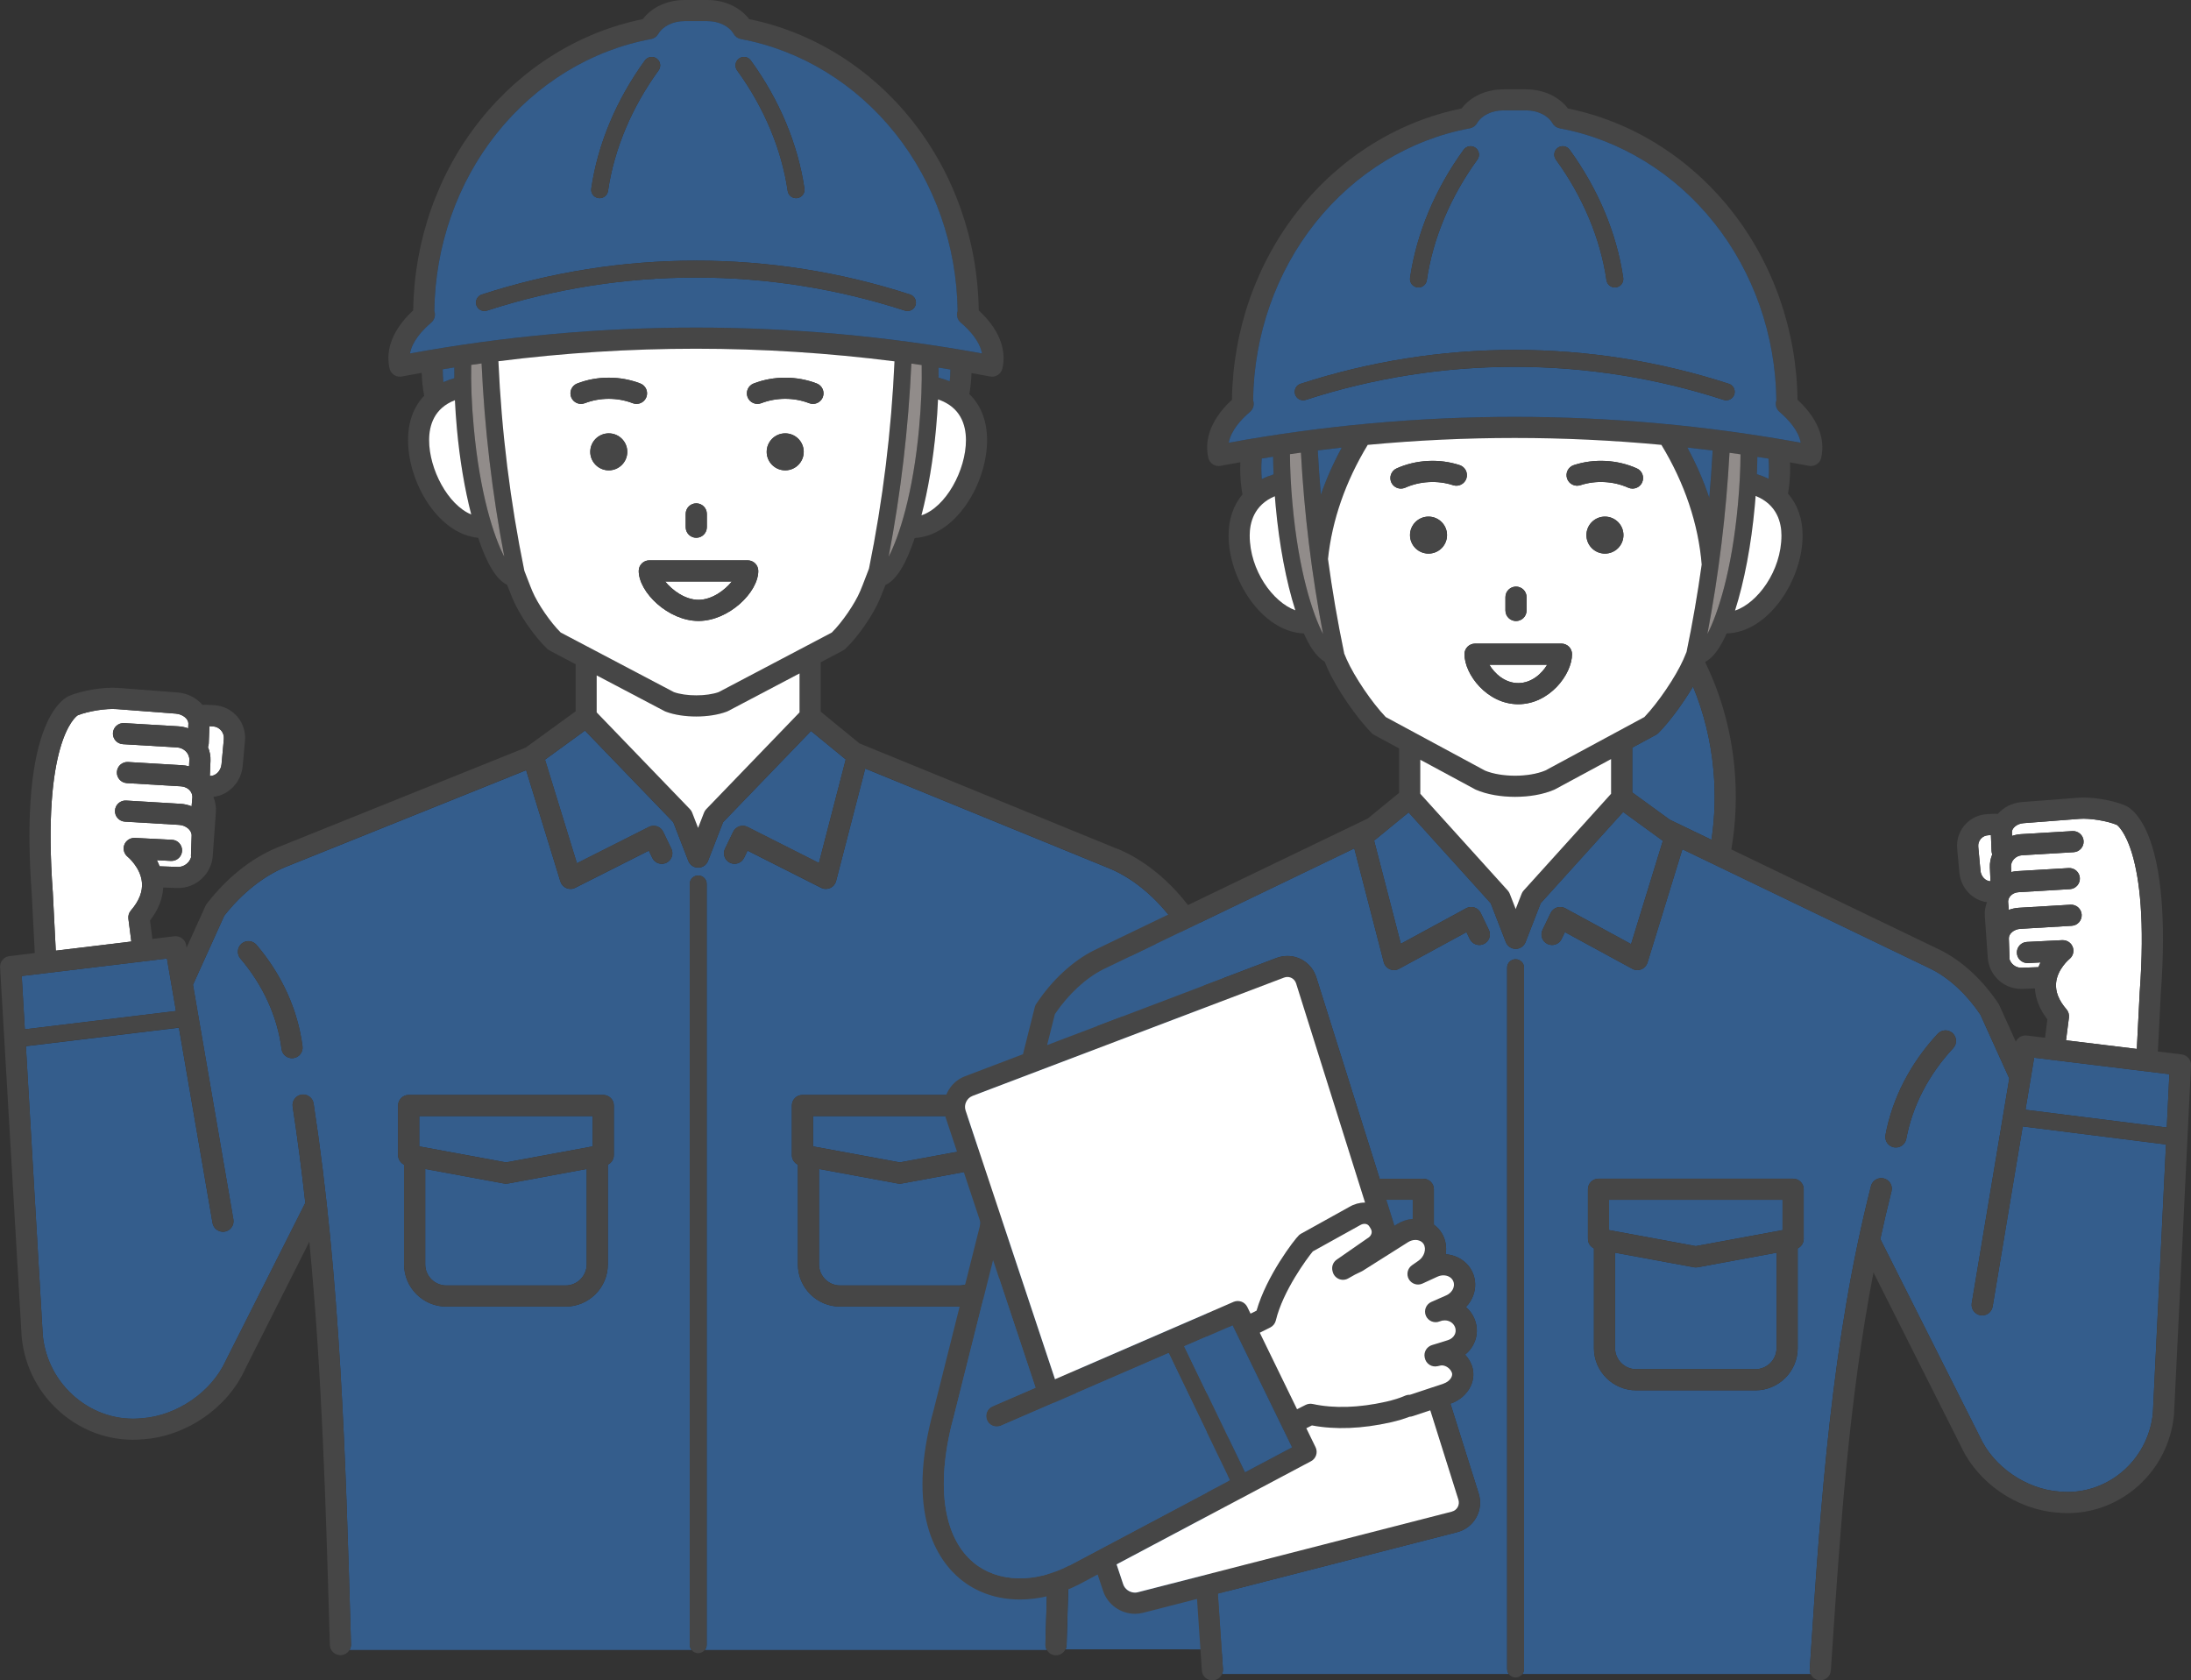 <svg xmlns="http://www.w3.org/2000/svg" width="236" height="181" viewBox="0 0 236 181" fill="none"><rect x="0" y="0" width="236" height="181" fill="#333333" stroke="none"/><g clip-path="url(#clip0_1094_3048)"><path d="M22.399 80.472C22.593 80.93 22.693 81.429 22.671 81.948L22.602 83.582C23.227 83.612 23.796 83.038 23.862 82.321L24.11 79.617C24.142 79.266 24.038 78.931 23.812 78.672C23.589 78.412 23.272 78.26 22.921 78.239L22.557 78.219L22.484 80.092C22.479 80.227 22.445 80.35 22.399 80.468V80.472Z" fill="white"></path><path d="M13.83 98.966C13.789 98.645 13.887 98.322 14.099 98.076C14.981 97.056 15.382 96.036 15.288 95.044C15.138 93.434 13.764 92.298 13.751 92.289C13.73 92.273 13.714 92.253 13.694 92.235C13.662 92.205 13.63 92.178 13.6 92.144C13.575 92.116 13.557 92.087 13.536 92.057C13.514 92.027 13.491 91.998 13.473 91.964C13.454 91.932 13.441 91.898 13.425 91.866C13.409 91.832 13.393 91.8 13.381 91.763C13.37 91.727 13.363 91.693 13.354 91.656C13.345 91.62 13.336 91.586 13.331 91.549C13.324 91.506 13.327 91.463 13.324 91.42C13.324 91.392 13.32 91.367 13.32 91.342C13.32 91.338 13.32 91.333 13.32 91.326C13.322 91.281 13.331 91.235 13.34 91.19C13.345 91.16 13.347 91.13 13.356 91.103C13.365 91.067 13.381 91.035 13.395 90.999C13.409 90.962 13.42 90.926 13.436 90.891C13.45 90.864 13.468 90.839 13.484 90.814C13.507 90.775 13.53 90.737 13.557 90.703C13.561 90.698 13.561 90.694 13.566 90.689C13.584 90.664 13.609 90.646 13.63 90.623C13.655 90.596 13.68 90.568 13.707 90.543C13.741 90.514 13.78 90.486 13.817 90.461C13.839 90.445 13.86 90.429 13.883 90.416C13.926 90.391 13.972 90.37 14.017 90.352C14.04 90.343 14.06 90.332 14.081 90.325C14.129 90.309 14.179 90.297 14.229 90.286C14.252 90.281 14.274 90.275 14.3 90.27C14.347 90.263 14.398 90.263 14.448 90.261C14.47 90.261 14.493 90.256 14.516 90.256L18.531 90.459C19.16 90.491 19.643 91.026 19.611 91.654C19.581 92.262 19.078 92.735 18.474 92.735C18.456 92.735 18.435 92.735 18.415 92.735L16.892 92.658C17.002 92.865 17.1 93.086 17.191 93.316L19.191 93.386C19.832 93.386 20.401 92.938 20.581 92.342C20.575 92.289 20.568 92.235 20.57 92.18L20.643 90.004C20.661 89.435 20.032 88.9 19.296 88.854L13.454 88.506C12.825 88.469 12.347 87.93 12.386 87.302C12.422 86.673 12.964 86.195 13.591 86.234L19.433 86.582C19.859 86.607 20.262 86.703 20.638 86.851L20.718 85.94C20.75 85.578 20.593 85.312 20.456 85.155C20.226 84.889 19.88 84.725 19.501 84.702L13.659 84.354C13.03 84.317 12.552 83.778 12.591 83.15C12.627 82.521 13.167 82.046 13.796 82.082L19.638 82.43C19.886 82.444 20.13 82.485 20.365 82.546L20.395 81.852C20.424 81.169 19.818 80.554 19.075 80.509L13.233 80.161C12.604 80.122 12.126 79.585 12.165 78.956C12.201 78.328 12.746 77.852 13.37 77.889L19.212 78.237C19.583 78.26 19.939 78.335 20.271 78.456L20.292 77.943C20.31 77.488 19.734 76.93 18.936 76.871L12.57 76.382C11.408 76.293 9.46 76.605 8.362 77.056C8.104 77.231 4.498 79.997 5.689 96.141C5.689 96.15 5.689 96.159 5.689 96.166L6.008 102.401L14.145 101.42L13.83 98.966Z" fill="white"></path><path d="M17.982 103.248L2.34 105.135L2.675 110.874L18.954 108.902L17.982 103.248Z" fill="#345D8C"></path><path d="M130.1 109.419C130.111 103.17 125.231 95.893 119.443 93.525L93.196 82.792L90.058 94.905C89.972 95.237 89.739 95.515 89.425 95.656C89.274 95.724 89.115 95.756 88.955 95.756C88.78 95.756 88.602 95.715 88.443 95.633L80.521 91.634L80.147 92.408C79.874 92.974 79.192 93.213 78.627 92.94C78.06 92.667 77.821 91.989 78.094 91.422L78.971 89.601C79.103 89.325 79.343 89.114 79.632 89.016C79.921 88.918 80.238 88.938 80.511 89.077L88.208 92.963L91.097 81.809L87.356 78.745L77.882 88.572L76.264 92.74C76.094 93.177 75.672 93.466 75.203 93.466C74.733 93.466 74.312 93.177 74.141 92.74L72.523 88.572L63.008 78.701L58.704 81.832L62.14 92.993L69.894 89.079C70.167 88.941 70.484 88.92 70.773 89.018C71.063 89.116 71.302 89.328 71.434 89.603L72.311 91.424C72.585 91.991 72.346 92.672 71.778 92.942C71.211 93.216 70.529 92.977 70.258 92.41L69.885 91.636L61.963 95.635C61.801 95.718 61.625 95.758 61.45 95.758C61.3 95.758 61.147 95.729 61.003 95.667C60.693 95.535 60.459 95.276 60.361 94.955L56.672 82.967L30.732 93.4C28.364 94.383 26.034 96.246 24.152 98.647L20.786 106.082L25.138 131.357C25.245 131.976 24.828 132.565 24.209 132.672C24.142 132.684 24.079 132.688 24.015 132.688C23.47 132.688 22.99 132.297 22.894 131.744L19.271 110.701L2.789 112.697L4.607 143.856C4.874 146.485 6.134 148.864 8.157 150.553C10.178 152.242 12.709 153.035 15.282 152.78C15.291 152.78 15.3 152.78 15.309 152.777C19.068 152.497 22.769 149.955 24.309 146.592C24.316 146.579 24.32 146.567 24.327 146.554L32.885 129.576C32.5 126.107 32.051 122.652 31.525 119.214C31.429 118.593 31.857 118.012 32.479 117.917C33.101 117.821 33.682 118.249 33.778 118.871C36.674 137.769 37.232 157.184 37.772 175.96L37.806 177.135C37.813 177.353 37.754 177.558 37.651 177.733H74.501C74.376 177.579 74.298 177.383 74.298 177.167V95.214C74.298 94.711 74.706 94.304 75.21 94.304C75.713 94.304 76.121 94.711 76.121 95.214V177.167C76.121 177.383 76.043 177.579 75.918 177.733H112.768C112.665 177.556 112.606 177.353 112.613 177.135L112.647 175.965C113.187 157.189 113.743 137.771 116.641 118.871C116.737 118.249 117.32 117.823 117.94 117.917C118.562 118.012 118.988 118.593 118.894 119.214C116.019 137.976 115.463 157.321 114.925 176.028L114.891 177.198C114.886 177.365 114.845 177.517 114.777 177.658L130.107 177.665C130.029 177.513 129.984 177.342 129.984 177.157L130.111 109.419H130.1ZM31.6 113.979C31.55 113.985 31.502 113.988 31.454 113.988C30.889 113.988 30.399 113.569 30.326 112.995C29.877 109.503 28.344 106.134 25.892 103.25C25.485 102.77 25.544 102.053 26.022 101.645C26.501 101.238 27.221 101.297 27.628 101.775C30.367 104.996 32.081 108.775 32.584 112.704C32.664 113.328 32.224 113.897 31.6 113.979ZM66.118 124.432C66.118 124.876 65.859 125.267 65.474 125.454V136.192C65.474 138.702 63.43 140.744 60.917 140.744H48.082C45.569 140.744 43.525 138.702 43.525 136.192V125.454C43.14 125.267 42.88 124.878 42.88 124.432V119.082C42.88 118.454 43.391 117.944 44.02 117.944H64.981C65.61 117.944 66.121 118.454 66.121 119.082V124.432H66.118ZM108.536 124.432C108.536 124.878 108.277 125.267 107.889 125.454V136.192C107.889 138.702 105.846 140.744 103.332 140.744H90.498C87.985 140.744 85.941 138.702 85.941 136.192V125.454C85.556 125.267 85.294 124.878 85.294 124.432V119.082C85.294 118.454 85.804 117.944 86.433 117.944H107.395C108.024 117.944 108.534 118.454 108.534 119.082V124.432H108.536ZM124.508 103.25C122.057 106.134 120.523 109.503 120.075 112.995C120.002 113.569 119.512 113.988 118.947 113.988C118.899 113.988 118.849 113.985 118.801 113.979C118.177 113.899 117.737 113.328 117.817 112.704C118.322 108.775 120.036 104.996 122.772 101.775C123.18 101.297 123.898 101.238 124.379 101.645C124.857 102.053 124.916 102.77 124.508 103.25Z" fill="#345D8C"></path><path d="M32.586 112.706C32.081 108.777 30.367 104.998 27.631 101.777C27.223 101.299 26.505 101.24 26.024 101.647C25.546 102.055 25.487 102.772 25.895 103.252C28.346 106.137 29.88 109.506 30.328 112.998C30.401 113.571 30.893 113.99 31.456 113.99C31.504 113.99 31.554 113.988 31.602 113.981C32.226 113.901 32.666 113.33 32.586 112.706Z" fill="#464646"></path><path d="M122.772 101.777C120.036 104.996 118.32 108.777 117.817 112.706C117.737 113.33 118.177 113.899 118.801 113.981C118.851 113.988 118.899 113.99 118.947 113.99C119.512 113.99 120.002 113.571 120.075 112.998C120.523 109.506 122.057 106.137 124.508 103.252C124.916 102.774 124.857 102.055 124.379 101.647C123.9 101.24 123.18 101.299 122.772 101.777Z" fill="#464646"></path><path d="M114.914 176.028C115.452 157.321 116.008 137.976 118.883 119.214C118.979 118.593 118.55 118.012 117.928 117.917C117.309 117.823 116.725 118.249 116.63 118.871C113.734 137.771 113.175 157.187 112.635 175.965L112.601 177.135C112.594 177.353 112.654 177.558 112.756 177.733C112.948 178.063 113.298 178.293 113.706 178.305C113.718 178.305 113.729 178.305 113.74 178.305C114.189 178.305 114.581 178.041 114.766 177.658C114.834 177.519 114.875 177.365 114.88 177.198L114.914 176.028Z" fill="#464646"></path><path d="M120.307 91.417L92.578 80.076L88.404 76.66V71.337L90.801 70.074C90.892 70.026 90.977 69.965 91.052 69.894C92.403 68.619 94.027 66.279 94.75 64.567C94.791 64.469 95.028 63.907 95.374 63.01C97.049 62.282 98.129 59.125 98.525 57.955C100.582 57.834 102.544 56.571 104.075 54.358C105.483 52.327 106.322 49.73 106.322 47.415C106.322 45.332 105.65 43.645 104.41 42.443C104.542 41.699 104.62 40.945 104.643 40.185C105.312 40.303 105.982 40.426 106.65 40.554C107.254 40.668 107.839 40.285 107.974 39.687C108.311 38.2 108.117 35.94 105.424 33.431C105.326 25.928 102.772 18.671 98.213 12.948C93.706 7.294 87.499 3.44 80.696 2.062C79.723 0.779 78.049 0 76.192 0H73.74C71.881 0 70.206 0.779 69.236 2.062C62.432 3.442 56.225 7.294 51.719 12.948C47.157 18.671 44.605 25.928 44.507 33.431C41.816 35.94 41.623 38.2 41.96 39.687C42.079 40.215 42.548 40.574 43.07 40.574C43.14 40.574 43.213 40.568 43.284 40.554C43.995 40.417 44.708 40.288 45.423 40.162C45.446 40.991 45.537 41.81 45.69 42.621C44.562 43.811 43.952 45.432 43.952 47.415C43.952 49.732 44.792 52.327 46.198 54.358C47.67 56.484 49.538 57.734 51.511 57.934C51.896 59.079 52.963 62.221 54.621 62.992C54.972 63.9 55.212 64.469 55.253 64.567C55.977 66.279 57.602 68.619 58.95 69.894C59.026 69.965 59.11 70.026 59.201 70.074L62.006 71.551V76.619L56.711 80.468C56.69 80.484 56.672 80.502 56.652 80.518L29.873 91.29C29.873 91.29 29.868 91.29 29.868 91.292C29.868 91.292 29.864 91.292 29.861 91.292C27.061 92.455 24.436 94.55 22.272 97.35C22.27 97.354 22.267 97.359 22.263 97.363C22.24 97.393 22.222 97.429 22.201 97.461C22.181 97.495 22.158 97.527 22.142 97.564C22.142 97.568 22.137 97.573 22.135 97.577L20.098 102.078L20.05 101.795C20.046 101.766 20.035 101.739 20.028 101.711C20.019 101.675 20.009 101.636 19.998 101.6C19.984 101.563 19.966 101.529 19.95 101.493C19.934 101.461 19.921 101.429 19.902 101.399C19.88 101.363 19.855 101.329 19.827 101.295C19.809 101.272 19.793 101.247 19.773 101.224C19.741 101.19 19.706 101.158 19.672 101.128C19.652 101.113 19.634 101.094 19.615 101.078C19.577 101.049 19.535 101.024 19.492 101.001C19.472 100.99 19.451 100.976 19.431 100.965C19.387 100.944 19.342 100.926 19.294 100.91C19.271 100.901 19.248 100.892 19.223 100.885C19.178 100.873 19.132 100.867 19.084 100.86C19.057 100.855 19.027 100.851 19 100.848C18.957 100.846 18.913 100.848 18.87 100.851C18.845 100.851 18.818 100.851 18.793 100.851L16.416 101.138L16.161 99.153C17.045 98.01 17.519 96.819 17.581 95.601L19.071 95.654C19.114 95.654 19.157 95.654 19.198 95.654C21.144 95.654 22.778 94.135 22.917 92.196L23.254 87.475C23.293 86.924 23.204 86.387 23.006 85.888C23.006 85.868 23.008 85.849 23.008 85.829C24.632 85.654 25.977 84.263 26.139 82.519L26.387 79.815C26.476 78.843 26.177 77.905 25.544 77.174C24.91 76.443 24.026 76.011 23.051 75.959L22.338 75.92C22.16 75.911 21.985 75.92 21.814 75.933C21.183 75.191 20.215 74.675 19.114 74.59L12.748 74.101C11.199 73.983 8.863 74.363 7.432 74.966C7.161 75.08 5.751 75.808 4.639 78.893C3.261 82.719 2.85 88.57 3.42 96.282L3.746 102.66L1.009 102.991C0.412 103.063 -0.027 103.587 0.009 104.186L2.333 143.995C2.333 144.011 2.333 144.025 2.338 144.041C2.659 147.275 4.206 150.203 6.694 152.283C8.881 154.111 11.556 155.088 14.329 155.086C14.714 155.086 15.104 155.067 15.491 155.029C20.101 154.68 24.468 151.673 26.371 147.542L33.32 133.758C34.683 147.86 35.093 162.111 35.494 176.008L35.528 177.182C35.546 177.799 36.052 178.289 36.667 178.289C36.679 178.289 36.69 178.289 36.701 178.289C37.111 178.277 37.462 178.048 37.654 177.717C37.756 177.54 37.816 177.337 37.809 177.119L37.775 175.944C37.235 157.169 36.676 137.755 33.78 118.855C33.685 118.233 33.104 117.808 32.482 117.901C31.86 117.996 31.434 118.577 31.527 119.198C32.053 122.636 32.502 126.091 32.887 129.561L24.329 146.538C24.323 146.549 24.318 146.563 24.311 146.577C22.771 149.939 19.069 152.481 15.311 152.761C15.302 152.761 15.293 152.761 15.284 152.764C12.712 153.019 10.18 152.229 8.159 150.537C6.136 148.846 4.876 146.47 4.609 143.84L2.791 112.681L19.273 110.685L22.896 131.728C22.992 132.281 23.473 132.672 24.017 132.672C24.081 132.672 24.147 132.668 24.211 132.656C24.831 132.549 25.248 131.962 25.14 131.341L20.789 106.066L24.154 98.631C26.036 96.23 28.369 94.368 30.734 93.384L56.674 82.951L60.363 94.939C60.461 95.26 60.698 95.519 61.006 95.651C61.149 95.713 61.3 95.743 61.452 95.743C61.628 95.743 61.805 95.701 61.965 95.62L69.887 91.62L70.261 92.394C70.534 92.961 71.213 93.2 71.781 92.927C72.348 92.653 72.587 91.975 72.314 91.408L71.436 89.587C71.304 89.312 71.065 89.1 70.776 89.002C70.486 88.904 70.17 88.925 69.896 89.064L62.143 92.977L58.707 81.816L63.011 78.686L72.525 88.556L74.143 92.724C74.314 93.161 74.736 93.45 75.205 93.45C75.674 93.45 76.096 93.161 76.267 92.724L77.885 88.556L87.358 78.729L91.1 81.793L88.21 92.947L80.514 89.061C80.24 88.922 79.924 88.902 79.634 89C79.345 89.098 79.106 89.309 78.974 89.585L78.096 91.406C77.823 91.973 78.062 92.653 78.629 92.924C79.197 93.198 79.878 92.959 80.149 92.392L80.523 91.618L88.445 95.617C88.607 95.699 88.782 95.74 88.958 95.74C89.117 95.74 89.279 95.706 89.427 95.64C89.742 95.499 89.974 95.221 90.061 94.889L93.198 82.776L119.446 93.509C125.233 95.877 130.113 103.154 130.102 109.403L129.974 177.142C129.974 177.324 130.02 177.494 130.098 177.649C130.284 178.022 130.665 178.282 131.111 178.282C131.74 178.282 132.251 177.774 132.251 177.146L132.378 109.405C132.392 102.205 126.976 94.129 120.307 91.401V91.417ZM75.841 87.536L75.2 89.182L74.562 87.536C74.508 87.395 74.426 87.267 74.321 87.158L64.278 76.739V72.751L71.589 76.6C71.63 76.623 71.673 76.641 71.719 76.657C72.639 77.003 73.82 77.179 75 77.179C76.18 77.179 77.36 77.006 78.281 76.657C78.324 76.641 78.368 76.621 78.411 76.6L86.13 72.537V76.739L76.087 87.158C75.982 87.267 75.9 87.395 75.845 87.536H75.841ZM49.001 43.108C49.046 44.112 49.117 45.141 49.215 46.181C49.515 49.495 50.053 52.685 50.76 55.419C48.239 54.378 46.223 50.538 46.223 47.415C46.223 45.803 46.777 43.964 49.003 43.108H49.001ZM46.444 34.751C46.804 34.444 46.936 33.948 46.779 33.504C46.861 26.488 49.24 19.707 53.496 14.368C57.766 9.01 63.672 5.404 70.122 4.209C70.45 4.148 70.735 3.947 70.901 3.658C71.384 2.818 72.498 2.276 73.735 2.276H76.187C77.427 2.276 78.538 2.818 79.021 3.658C79.188 3.947 79.472 4.15 79.801 4.209C86.251 5.402 92.157 9.01 96.427 14.368C100.683 19.709 103.061 26.49 103.143 33.506C102.986 33.95 103.118 34.444 103.478 34.751C104.458 35.587 105.536 36.77 105.768 38.077C95.624 36.226 85.267 35.288 74.959 35.288C64.651 35.288 54.293 36.226 44.15 38.077C44.382 36.773 45.46 35.587 46.44 34.751H46.444ZM104.043 47.415C104.043 50.643 101.888 54.638 99.249 55.514C99.969 52.758 100.516 49.534 100.819 46.183C100.92 45.113 100.99 44.059 101.036 43.028C103.451 43.843 104.043 45.751 104.043 47.417V47.415ZM56.478 61.481C54.956 54.048 54.025 46.493 53.685 38.91C60.744 38.018 67.864 37.563 74.963 37.563C82.063 37.563 89.256 38.02 96.349 38.922C96.014 46.42 95.096 53.896 93.603 61.248C93.054 62.724 92.667 63.65 92.653 63.682C92.075 65.052 90.698 67.051 89.596 68.137L77.411 74.552C76.103 75.018 73.89 75.018 72.585 74.552L60.4 68.137C59.299 67.053 57.923 65.055 57.342 63.682C57.328 63.652 56.98 62.819 56.478 61.478V61.481ZM98.163 39.165C98.534 39.218 98.906 39.268 99.275 39.322C99.311 41.26 99.238 43.493 99.004 46.017C98.352 53.192 96.834 57.825 95.713 59.967C97.023 53.106 97.841 46.147 98.16 39.165H98.163ZM101.097 40.684C101.097 40.317 101.097 39.953 101.093 39.596C101.519 39.661 101.945 39.73 102.369 39.8C102.366 40.231 102.341 40.658 102.298 41.08C101.922 40.923 101.519 40.791 101.095 40.684H101.097ZM48.941 39.577C48.937 39.96 48.934 40.349 48.939 40.745C48.524 40.861 48.135 41.002 47.768 41.168C47.718 40.711 47.693 40.246 47.69 39.78C48.107 39.712 48.524 39.643 48.944 39.58L48.941 39.577ZM51.028 46.015C50.794 43.483 50.721 41.246 50.757 39.306C51.129 39.254 51.498 39.202 51.869 39.152C52.188 46.138 53.006 53.101 54.316 59.967C53.197 57.822 51.68 53.192 51.026 46.015H51.028ZM5.689 96.166C5.689 96.166 5.689 96.15 5.689 96.141C4.498 79.997 8.105 77.231 8.362 77.056C9.46 76.607 11.408 76.293 12.57 76.382L18.936 76.871C19.734 76.933 20.31 77.488 20.292 77.944L20.271 78.456C19.939 78.335 19.583 78.258 19.212 78.237L13.37 77.889C12.746 77.855 12.204 78.33 12.165 78.957C12.128 79.585 12.607 80.122 13.233 80.161L19.075 80.509C19.82 80.555 20.424 81.169 20.395 81.852L20.365 82.546C20.128 82.485 19.884 82.444 19.638 82.43L13.796 82.082C13.167 82.046 12.63 82.523 12.591 83.15C12.554 83.778 13.033 84.315 13.659 84.354L19.501 84.702C19.88 84.725 20.226 84.891 20.456 85.155C20.593 85.314 20.75 85.581 20.718 85.94L20.638 86.851C20.262 86.703 19.859 86.607 19.433 86.582L13.591 86.234C12.964 86.195 12.425 86.676 12.386 87.302C12.349 87.93 12.828 88.467 13.454 88.506L19.296 88.854C20.032 88.897 20.661 89.435 20.643 90.004L20.57 92.18C20.57 92.235 20.575 92.287 20.581 92.342C20.401 92.938 19.832 93.386 19.192 93.386L17.191 93.316C17.102 93.084 17.002 92.863 16.892 92.658L18.415 92.735C18.435 92.735 18.453 92.735 18.474 92.735C19.078 92.735 19.581 92.262 19.611 91.654C19.643 91.026 19.16 90.491 18.531 90.459L14.516 90.256C14.493 90.256 14.47 90.261 14.448 90.261C14.398 90.261 14.35 90.261 14.3 90.27C14.277 90.272 14.254 90.279 14.229 90.286C14.179 90.295 14.131 90.306 14.081 90.325C14.058 90.332 14.038 90.343 14.017 90.352C13.972 90.37 13.926 90.391 13.883 90.416C13.86 90.429 13.839 90.445 13.817 90.461C13.78 90.486 13.741 90.511 13.707 90.543C13.68 90.568 13.655 90.596 13.63 90.623C13.609 90.646 13.586 90.664 13.566 90.689C13.561 90.694 13.559 90.698 13.557 90.703C13.53 90.739 13.507 90.778 13.484 90.814C13.468 90.839 13.45 90.864 13.436 90.891C13.42 90.926 13.409 90.962 13.395 90.999C13.381 91.033 13.368 91.067 13.356 91.103C13.35 91.131 13.347 91.16 13.34 91.19C13.331 91.235 13.322 91.281 13.32 91.326C13.32 91.331 13.32 91.335 13.32 91.342C13.32 91.37 13.325 91.395 13.325 91.42C13.325 91.463 13.325 91.506 13.331 91.549C13.336 91.586 13.345 91.62 13.354 91.656C13.363 91.693 13.37 91.729 13.381 91.763C13.393 91.8 13.409 91.832 13.425 91.866C13.441 91.9 13.454 91.932 13.473 91.964C13.491 91.996 13.514 92.025 13.536 92.057C13.557 92.087 13.577 92.116 13.6 92.144C13.627 92.175 13.662 92.205 13.694 92.235C13.712 92.253 13.728 92.273 13.751 92.289C13.764 92.301 15.138 93.434 15.289 95.044C15.382 96.036 14.981 97.056 14.099 98.076C13.887 98.322 13.789 98.645 13.83 98.966L14.145 101.42L6.008 102.401L5.689 96.166ZM22.921 78.244C23.272 78.262 23.589 78.417 23.812 78.677C24.035 78.936 24.143 79.271 24.111 79.621L23.862 82.326C23.796 83.04 23.227 83.616 22.602 83.587L22.671 81.952C22.694 81.433 22.593 80.932 22.4 80.477C22.447 80.359 22.479 80.236 22.484 80.102L22.557 78.228L22.921 78.249V78.244ZM2.675 110.874L2.34 105.135L17.982 103.248L18.954 108.9L2.675 110.871V110.874Z" fill="#464646"></path><path d="M76.112 95.214C76.112 94.711 75.704 94.304 75.2 94.304C74.697 94.304 74.289 94.711 74.289 95.214V177.167C74.289 177.383 74.366 177.579 74.492 177.733C74.658 177.941 74.913 178.077 75.2 178.077C75.487 178.077 75.74 177.941 75.909 177.733C76.034 177.579 76.112 177.383 76.112 177.167V95.214Z" fill="#464646"></path><path d="M97.124 127.487C97.055 127.5 96.987 127.505 96.916 127.505C96.846 127.505 96.777 127.498 96.709 127.487L88.219 125.918V136.192C88.219 137.446 89.243 138.468 90.498 138.468H103.332C104.588 138.468 105.611 137.446 105.611 136.192V125.918L97.121 127.487H97.124Z" fill="#345D8C"></path><path d="M87.575 123.485L96.916 125.208L106.258 123.485V120.221H103.332H90.498H87.575V123.485Z" fill="#345D8C"></path><path d="M107.397 117.944H86.435C85.806 117.944 85.296 118.454 85.296 119.082V124.432C85.296 124.878 85.556 125.267 85.943 125.454V136.192C85.943 138.702 87.987 140.744 90.5 140.744H103.335C105.848 140.744 107.892 138.702 107.892 136.192V125.454C108.277 125.267 108.539 124.878 108.539 124.432V119.082C108.539 118.454 108.028 117.944 107.399 117.944H107.397ZM103.332 138.468H90.498C89.242 138.468 88.219 137.446 88.219 136.192V125.918L96.709 127.487C96.777 127.5 96.846 127.505 96.916 127.505C96.987 127.505 97.055 127.498 97.124 127.487L105.613 125.918V136.192C105.613 137.446 104.59 138.468 103.335 138.468H103.332ZM90.498 120.22H106.258V123.485L96.916 125.21L87.575 123.485V120.22H90.5H90.498Z" fill="#464646"></path><path d="M54.706 127.487C54.637 127.5 54.569 127.505 54.498 127.505C54.428 127.505 54.359 127.498 54.291 127.487L45.801 125.918V136.192C45.801 137.446 46.825 138.468 48.08 138.468H60.914C62.17 138.468 63.193 137.446 63.193 136.192V125.918L54.703 127.487H54.706Z" fill="#345D8C"></path><path d="M45.157 123.485L54.498 125.208L63.84 123.485V120.221H60.917H48.08H45.157V123.485Z" fill="#345D8C"></path><path d="M64.979 117.944H44.017C43.389 117.944 42.878 118.454 42.878 119.082V124.432C42.878 124.876 43.138 125.267 43.523 125.454V136.192C43.523 138.702 45.567 140.744 48.08 140.744H60.914C63.428 140.744 65.471 138.702 65.471 136.192V125.454C65.856 125.267 66.116 124.878 66.116 124.432V119.082C66.116 118.454 65.606 117.944 64.977 117.944H64.979ZM60.917 138.468H48.082C46.827 138.468 45.804 137.446 45.804 136.192V125.918L54.293 127.487C54.362 127.5 54.43 127.505 54.501 127.505C54.571 127.505 54.64 127.498 54.708 127.487L63.197 125.918V136.192C63.197 137.446 62.174 138.468 60.919 138.468H60.917ZM48.08 120.22H63.84V123.485L54.498 125.21L45.157 123.485V120.22H48.08Z" fill="#464646"></path><path d="M48.937 40.745C48.934 40.351 48.937 39.962 48.939 39.577C48.522 39.643 48.103 39.709 47.686 39.778C47.688 40.244 47.713 40.709 47.763 41.166C48.13 41.002 48.52 40.859 48.934 40.743L48.937 40.745Z" fill="#345D8C"></path><path d="M101.093 39.596C101.097 39.953 101.1 40.317 101.097 40.684C101.521 40.791 101.922 40.923 102.3 41.08C102.344 40.656 102.366 40.231 102.371 39.8C101.945 39.73 101.521 39.661 101.095 39.596H101.093Z" fill="#345D8C"></path><path d="M86.123 76.739V72.537L78.404 76.6C78.363 76.623 78.32 76.641 78.274 76.657C77.353 77.003 76.173 77.179 74.993 77.179C73.813 77.179 72.633 77.006 71.712 76.657C71.669 76.641 71.626 76.621 71.582 76.6L64.271 72.751V76.739L74.314 87.158C74.419 87.267 74.501 87.395 74.556 87.536L75.194 89.182L75.834 87.536C75.888 87.395 75.971 87.267 76.075 87.158L86.119 76.739H86.123Z" fill="white"></path><path d="M50.759 55.419C50.051 52.685 49.515 49.495 49.215 46.181C49.119 45.141 49.048 44.114 49 43.108C46.774 43.964 46.221 45.803 46.221 47.415C46.221 50.538 48.237 54.378 50.757 55.419H50.759Z" fill="white"></path><path d="M101.038 43.026C100.992 44.057 100.922 45.113 100.822 46.181C100.516 49.532 99.972 52.758 99.252 55.512C101.89 54.636 104.046 50.643 104.046 47.413C104.046 45.746 103.455 43.839 101.038 43.024V43.026Z" fill="white"></path><path d="M75.239 64.611C76.688 64.611 78.083 63.57 78.832 62.635H71.646C72.396 63.57 73.792 64.611 75.239 64.611Z" fill="white"></path><path d="M60.4 68.137L72.585 74.552C73.892 75.018 76.105 75.018 77.41 74.552L89.596 68.137C90.696 67.053 92.072 65.052 92.653 63.682C92.667 63.65 93.054 62.724 93.603 61.248C95.096 53.896 96.014 46.422 96.349 38.922C89.256 38.02 82.097 37.563 74.963 37.563C67.83 37.563 60.744 38.016 53.685 38.91C54.022 46.493 54.956 54.048 56.478 61.481C56.98 62.821 57.331 63.652 57.342 63.684C57.921 65.055 59.299 67.055 60.4 68.139V68.137ZM63.58 48.671C63.58 47.572 64.473 46.679 65.574 46.679C66.674 46.679 67.568 47.572 67.568 48.671C67.568 49.771 66.674 50.663 65.574 50.663C64.473 50.663 63.58 49.771 63.58 48.671ZM82.585 48.671C82.585 47.572 83.476 46.679 84.579 46.679C85.681 46.679 86.572 47.572 86.572 48.671C86.572 49.771 85.679 50.663 84.579 50.663C83.478 50.663 82.585 49.771 82.585 48.671ZM76.137 56.789C76.137 57.417 75.626 57.927 74.998 57.927C74.369 57.927 73.858 57.417 73.858 56.789V55.355C73.858 54.727 74.369 54.217 74.998 54.217C75.626 54.217 76.137 54.727 76.137 55.355V56.789ZM69.939 60.358H80.539C81.168 60.358 81.678 60.868 81.678 61.496C81.678 63.8 78.495 66.887 75.239 66.887C71.983 66.887 68.8 63.8 68.8 61.496C68.8 60.868 69.311 60.358 69.939 60.358ZM81.179 41.307C82.257 40.893 83.4 40.684 84.576 40.684C85.752 40.684 86.896 40.893 87.973 41.307C88.561 41.533 88.853 42.193 88.627 42.778C88.454 43.231 88.021 43.506 87.563 43.506C87.427 43.506 87.29 43.481 87.155 43.431C86.34 43.117 85.472 42.958 84.576 42.958C83.681 42.958 82.813 43.117 81.995 43.431C81.407 43.657 80.748 43.363 80.523 42.778C80.297 42.191 80.591 41.533 81.177 41.307H81.179ZM62.175 41.307C63.252 40.893 64.396 40.684 65.572 40.684C66.747 40.684 67.891 40.893 68.969 41.307C69.557 41.533 69.848 42.191 69.623 42.778C69.45 43.231 69.017 43.508 68.559 43.508C68.422 43.508 68.285 43.483 68.151 43.433C67.335 43.119 66.467 42.96 65.572 42.96C64.676 42.96 63.808 43.119 62.992 43.433C62.405 43.659 61.746 43.367 61.52 42.78C61.295 42.193 61.587 41.535 62.175 41.31V41.307Z" fill="white"></path><path d="M67.565 48.671C67.565 47.572 66.672 46.68 65.572 46.68C64.471 46.68 63.578 47.572 63.578 48.671C63.578 49.771 64.471 50.663 65.572 50.663C66.672 50.663 67.565 49.771 67.565 48.671Z" fill="#464646"></path><path d="M62.992 43.431C63.808 43.117 64.676 42.958 65.572 42.958C66.467 42.958 67.335 43.117 68.151 43.431C68.285 43.483 68.424 43.506 68.559 43.506C69.017 43.506 69.447 43.228 69.623 42.776C69.848 42.188 69.557 41.53 68.969 41.305C67.891 40.891 66.747 40.681 65.572 40.681C64.396 40.681 63.252 40.891 62.175 41.305C61.587 41.53 61.295 42.188 61.521 42.776C61.746 43.363 62.407 43.654 62.992 43.429V43.431Z" fill="#464646"></path><path d="M86.57 48.671C86.57 47.572 85.677 46.68 84.576 46.68C83.476 46.68 82.582 47.572 82.582 48.671C82.582 49.771 83.473 50.663 84.576 50.663C85.679 50.663 86.57 49.771 86.57 48.671Z" fill="#464646"></path><path d="M81.997 43.431C82.813 43.117 83.681 42.958 84.579 42.958C85.476 42.958 86.342 43.117 87.158 43.431C87.292 43.483 87.431 43.506 87.566 43.506C88.023 43.506 88.454 43.229 88.63 42.778C88.855 42.191 88.564 41.533 87.976 41.307C86.898 40.893 85.754 40.684 84.579 40.684C83.403 40.684 82.259 40.893 81.181 41.307C80.594 41.533 80.302 42.191 80.527 42.778C80.753 43.365 81.412 43.657 81.999 43.431H81.997Z" fill="#464646"></path><path d="M74.998 54.217C74.369 54.217 73.858 54.727 73.858 55.355V56.789C73.858 57.417 74.369 57.927 74.998 57.927C75.626 57.927 76.137 57.417 76.137 56.789V55.355C76.137 54.727 75.626 54.217 74.998 54.217Z" fill="#464646"></path><path d="M68.8 61.497C68.8 63.8 71.983 66.887 75.239 66.887C78.495 66.887 81.678 63.8 81.678 61.497C81.678 60.868 81.168 60.358 80.539 60.358H69.939C69.311 60.358 68.8 60.868 68.8 61.497ZM75.239 64.611C73.79 64.611 72.396 63.57 71.646 62.635H78.832C78.083 63.57 76.686 64.611 75.239 64.611Z" fill="#464646"></path><path d="M51.869 39.149C51.498 39.199 51.129 39.252 50.757 39.304C50.721 41.244 50.791 43.481 51.028 46.013C51.68 53.19 53.197 57.82 54.318 59.965C53.006 53.099 52.19 46.136 51.871 39.149H51.869Z" fill="#918C8A"></path><path d="M99.006 46.017C99.24 43.493 99.313 41.26 99.277 39.322C98.906 39.268 98.536 39.218 98.165 39.165C97.846 46.147 97.028 53.106 95.718 59.967C96.837 57.822 98.356 53.192 99.008 46.017H99.006Z" fill="#918C8A"></path><path d="M74.963 35.286C85.271 35.286 95.629 36.224 105.773 38.075C105.54 36.768 104.463 35.584 103.483 34.749C103.123 34.444 102.991 33.948 103.148 33.504C103.066 26.488 100.687 19.704 96.431 14.366C92.161 9.008 86.255 5.402 79.805 4.207C79.477 4.145 79.192 3.945 79.026 3.656C78.543 2.816 77.429 2.274 76.192 2.274H73.74C72.5 2.274 71.388 2.816 70.906 3.656C70.739 3.945 70.454 4.148 70.126 4.207C63.676 5.4 57.77 9.008 53.5 14.366C49.244 19.704 46.868 26.488 46.783 33.502C46.941 33.946 46.809 34.442 46.449 34.749C45.469 35.584 44.391 36.768 44.159 38.075C54.302 36.224 64.66 35.286 74.968 35.286H74.963ZM98.614 32.873C98.488 33.258 98.131 33.502 97.748 33.502C97.654 33.502 97.559 33.488 97.465 33.456C90.188 31.093 82.617 29.896 74.963 29.896C67.31 29.896 59.739 31.093 52.461 33.456C51.983 33.613 51.468 33.349 51.313 32.871C51.158 32.393 51.42 31.878 51.899 31.724C59.358 29.302 67.119 28.075 74.963 28.075C82.808 28.075 90.569 29.302 98.028 31.724C98.507 31.878 98.769 32.393 98.614 32.871V32.873ZM79.598 6.308C80.006 6.012 80.575 6.103 80.871 6.51C83.95 10.749 85.948 15.52 86.65 20.308C86.722 20.806 86.378 21.268 85.879 21.341C85.834 21.348 85.791 21.35 85.747 21.35C85.303 21.35 84.913 21.025 84.847 20.572C84.189 16.074 82.305 11.582 79.397 7.58C79.101 7.173 79.192 6.604 79.6 6.308H79.598ZM70.737 6.308C71.145 6.604 71.236 7.173 70.94 7.58C68.035 11.582 66.15 16.076 65.492 20.572C65.426 21.025 65.036 21.35 64.592 21.35C64.549 21.35 64.503 21.348 64.46 21.341C63.961 21.268 63.617 20.806 63.69 20.308C64.389 15.52 66.387 10.749 69.466 6.51C69.762 6.103 70.331 6.012 70.739 6.308H70.737Z" fill="#345D8C"></path><path d="M84.845 20.572C84.911 21.025 85.301 21.35 85.745 21.35C85.788 21.35 85.834 21.348 85.877 21.341C86.376 21.268 86.72 20.806 86.647 20.308C85.945 15.52 83.947 10.749 80.869 6.51C80.573 6.103 80.003 6.012 79.596 6.308C79.188 6.604 79.097 7.173 79.393 7.58C82.3 11.582 84.184 16.074 84.843 20.572H84.845Z" fill="#464646"></path><path d="M63.687 20.308C63.614 20.806 63.959 21.268 64.457 21.341C64.503 21.348 64.546 21.35 64.59 21.35C65.034 21.35 65.424 21.025 65.49 20.572C66.148 16.074 68.032 11.582 70.937 7.58C71.234 7.173 71.142 6.604 70.735 6.308C70.327 6.012 69.757 6.103 69.461 6.51C66.383 10.749 64.385 15.52 63.685 20.308H63.687Z" fill="#464646"></path><path d="M98.028 31.726C90.569 29.304 82.808 28.077 74.963 28.077C67.119 28.077 59.358 29.304 51.899 31.726C51.42 31.881 51.158 32.395 51.313 32.873C51.468 33.351 51.983 33.613 52.462 33.458C59.739 31.096 67.31 29.898 74.963 29.898C82.617 29.898 90.188 31.096 97.466 33.458C97.559 33.488 97.655 33.504 97.748 33.504C98.133 33.504 98.489 33.26 98.614 32.876C98.769 32.398 98.507 31.883 98.028 31.728V31.726Z" fill="#464646"></path><path d="M214.402 94.93L214.339 93.434C214.318 92.938 214.412 92.462 214.594 92.028C214.553 91.916 214.521 91.8 214.516 91.675L214.448 89.954L214.161 89.97C213.844 89.988 213.557 90.124 213.354 90.359C213.152 90.593 213.056 90.896 213.085 91.213L213.322 93.78C213.379 94.409 213.865 94.916 214.402 94.928V94.93Z" fill="white"></path><path d="M222.537 112.057L230.163 112.988L230.472 106.938C230.472 106.938 230.472 106.92 230.472 106.913C231.619 91.381 228.048 88.872 228.012 88.856C226.984 88.422 225.109 88.117 223.997 88.203L217.948 88.67C217.221 88.727 216.697 89.223 216.713 89.63L216.729 90.042C217.03 89.94 217.346 89.874 217.677 89.853L223.227 89.523C223.851 89.489 224.394 89.965 224.432 90.591C224.469 91.219 223.99 91.757 223.364 91.795L217.813 92.125C217.137 92.166 216.588 92.722 216.613 93.341L216.638 93.933C216.845 93.883 217.055 93.849 217.271 93.835L222.821 93.505C223.448 93.468 223.988 93.946 224.027 94.573C224.063 95.201 223.585 95.738 222.958 95.777L217.408 96.107C217.064 96.127 216.749 96.278 216.54 96.519C216.417 96.662 216.275 96.899 216.305 97.222L216.376 98.012C216.717 97.887 217.084 97.805 217.467 97.782L223.017 97.452C223.644 97.418 224.184 97.894 224.223 98.52C224.259 99.148 223.781 99.685 223.154 99.724L217.604 100.054C216.934 100.093 216.362 100.575 216.378 101.087L216.449 103.154C216.449 103.202 216.444 103.25 216.439 103.298C216.603 103.84 217.121 104.245 217.702 104.245H217.745L219.561 104.179C219.632 104.001 219.707 103.831 219.789 103.669L218.44 103.737C218.419 103.737 218.401 103.737 218.381 103.737C217.777 103.737 217.273 103.264 217.244 102.656C217.212 102.028 217.695 101.493 218.324 101.461L222.138 101.27C222.161 101.27 222.181 101.272 222.204 101.274C222.254 101.274 222.304 101.274 222.354 101.283C222.375 101.286 222.391 101.292 222.411 101.295C222.466 101.306 222.521 101.317 222.575 101.338C222.589 101.342 222.603 101.349 222.614 101.354C222.669 101.377 222.723 101.402 222.776 101.431C222.787 101.438 222.799 101.447 222.81 101.454C222.86 101.486 222.908 101.52 222.951 101.559C222.967 101.572 222.981 101.591 222.997 101.606C223.026 101.636 223.061 101.666 223.088 101.7C223.093 101.707 223.095 101.713 223.099 101.718C223.118 101.743 223.134 101.77 223.149 101.798C223.172 101.834 223.197 101.868 223.216 101.907C223.229 101.934 223.238 101.964 223.25 101.993C223.266 102.032 223.284 102.073 223.295 102.114C223.302 102.141 223.304 102.171 223.311 102.201C223.32 102.246 223.329 102.292 223.332 102.337C223.332 102.342 223.332 102.349 223.334 102.353C223.334 102.38 223.329 102.408 223.329 102.435C223.329 102.476 223.329 102.519 223.323 102.56C223.318 102.597 223.309 102.633 223.3 102.67C223.291 102.706 223.284 102.74 223.273 102.777C223.261 102.813 223.245 102.845 223.229 102.879C223.213 102.913 223.2 102.945 223.181 102.977C223.163 103.009 223.14 103.041 223.118 103.07C223.097 103.1 223.077 103.129 223.054 103.157C223.024 103.191 222.992 103.218 222.96 103.248C222.942 103.266 222.926 103.284 222.906 103.3C222.897 103.307 221.596 104.381 221.463 105.895C221.384 106.817 221.76 107.766 222.582 108.716C222.794 108.961 222.892 109.285 222.851 109.606L222.537 112.057Z" fill="white"></path><path d="M184.564 82.983C184.279 79.803 183.523 76.751 182.358 73.951C181.281 75.772 179.831 77.743 178.626 78.961C178.546 79.041 178.455 79.109 178.357 79.161L175.815 80.534V85.358L179.857 88.296L184.35 90.459C184.712 88.021 184.792 85.506 184.564 82.981V82.983Z" fill="#345D8C"></path><path d="M195.015 178.53C196.125 161.803 197.271 144.507 201.529 127.76C201.684 127.15 202.306 126.783 202.915 126.936C203.525 127.091 203.894 127.71 203.739 128.32C203.304 130.034 202.903 131.757 202.53 133.485C202.557 133.526 202.586 133.565 202.607 133.608L213.266 154.783C213.272 154.794 213.277 154.808 213.284 154.819C214.74 157.995 218.237 160.396 221.787 160.663C221.796 160.663 221.805 160.663 221.814 160.665C226.852 161.166 231.368 157.389 231.892 152.245L233.305 123.278L217.873 121.336L214.633 140.74C214.539 141.295 214.056 141.691 213.509 141.691C213.448 141.691 213.384 141.687 213.32 141.675C212.701 141.573 212.281 140.986 212.384 140.367L216.426 116.164L213.313 109.289C211.844 107.102 209.964 105.36 208.018 104.384L181.215 91.479L177.455 103.692C177.355 104.017 177.113 104.281 176.797 104.411C176.658 104.468 176.512 104.495 176.366 104.495C176.177 104.495 175.99 104.45 175.821 104.356L168.56 100.407L168.202 101.149C167.929 101.716 167.25 101.955 166.683 101.682C166.115 101.408 165.876 100.73 166.149 100.163L167.027 98.342C167.161 98.062 167.407 97.848 167.703 97.753C168 97.657 168.323 97.687 168.599 97.837L175.689 101.693L179.112 90.573L174.835 87.463L165.947 97.297L164.32 101.484C164.149 101.921 163.727 102.21 163.258 102.21C162.789 102.21 162.365 101.921 162.196 101.484L160.572 97.297L151.725 87.509L148.011 90.55L150.888 101.661L157.92 97.837C158.193 97.687 158.517 97.657 158.815 97.753C159.111 97.848 159.357 98.062 159.492 98.342L160.369 100.163C160.642 100.73 160.403 101.411 159.836 101.682C159.269 101.955 158.587 101.716 158.316 101.149L157.958 100.407L150.697 104.356C150.528 104.447 150.339 104.495 150.152 104.495C149.997 104.495 149.845 104.463 149.699 104.402C149.378 104.263 149.138 103.983 149.05 103.644L145.876 91.388L118.862 104.395C116.951 105.356 115.089 107.074 113.624 109.235L112.786 112.572L137.482 103.193C137.865 103.047 138.263 102.975 138.667 102.975C140.1 102.975 141.353 103.901 141.786 105.278L148.608 126.968H153.308C153.937 126.968 154.447 127.478 154.447 128.106V131.917C154.782 132.158 155.069 132.463 155.29 132.82C155.714 133.508 155.846 134.318 155.721 135.106C156.983 135.19 158.097 135.93 158.605 137.041C158.968 137.837 158.993 138.739 158.672 139.579C158.501 140.027 158.236 140.439 157.899 140.788C158.307 141.138 158.635 141.589 158.84 142.113C159.182 142.975 159.15 143.911 158.749 144.742C158.53 145.199 158.204 145.6 157.808 145.919C158.116 146.246 158.362 146.636 158.523 147.066C158.795 147.794 158.751 148.602 158.398 149.335C157.988 150.189 157.2 150.865 156.229 151.202L159.269 160.863C159.544 161.742 159.453 162.664 159.011 163.458C158.569 164.253 157.833 164.817 156.94 165.045L131.177 171.658C131.339 173.959 131.49 176.254 131.642 178.537L131.727 179.791C131.738 179.98 131.699 180.158 131.629 180.319H162.511C162.404 180.169 162.338 179.987 162.338 179.789V104.238C162.338 103.735 162.745 103.327 163.249 103.327C163.752 103.327 164.16 103.735 164.16 104.238V179.789C164.16 179.987 164.094 180.169 163.987 180.319H195.029C194.958 180.158 194.919 179.98 194.931 179.791L195.015 178.537V178.53ZM208.718 111.354C209.146 110.894 209.866 110.867 210.329 111.295C210.789 111.723 210.816 112.442 210.388 112.904C207.738 115.754 205.99 119.135 205.332 122.674C205.229 123.223 204.751 123.605 204.213 123.605C204.145 123.605 204.074 123.599 204.004 123.587C203.386 123.473 202.976 122.879 203.092 122.26C203.831 118.295 205.774 114.525 208.718 111.359V111.354ZM194.282 133.451C194.282 133.897 194.022 134.286 193.637 134.473V145.211C193.637 147.722 191.593 149.763 189.08 149.763H176.245C173.732 149.763 171.688 147.722 171.688 145.211V134.473C171.303 134.286 171.044 133.897 171.044 133.451V128.101C171.044 127.473 171.554 126.963 172.183 126.963H193.145C193.773 126.963 194.284 127.473 194.284 128.101V133.451H194.282Z" fill="#345D8C"></path><path d="M219.107 113.933L218.171 119.538L233.391 121.452L233.671 115.709L219.107 113.933Z" fill="#345D8C"></path><path d="M235 113.578L232.43 113.264L232.746 107.065C234.018 89.822 229.766 87.124 228.9 86.758C227.533 86.179 225.303 85.817 223.824 85.931L217.775 86.398C216.724 86.48 215.801 86.967 215.193 87.673C215.036 87.659 214.876 87.652 214.712 87.661L214.036 87.698C213.095 87.748 212.238 88.167 211.627 88.872C211.017 89.58 210.727 90.486 210.814 91.424L211.051 93.992C211.206 95.658 212.477 96.988 214.027 97.181C213.837 97.657 213.753 98.174 213.792 98.7L214.113 103.184C214.248 105.055 215.824 106.521 217.702 106.521C217.743 106.521 217.784 106.521 217.827 106.521L219.185 106.473C219.256 107.616 219.704 108.732 220.529 109.804L220.276 111.784L218.303 111.543C218.274 111.538 218.246 111.543 218.217 111.543C218.176 111.543 218.135 111.538 218.096 111.541C218.062 111.541 218.028 111.55 217.993 111.554C217.952 111.561 217.911 111.566 217.873 111.575C217.841 111.584 217.811 111.595 217.781 111.607C217.743 111.62 217.704 111.634 217.668 111.652C217.64 111.666 217.613 111.684 217.585 111.7C217.549 111.72 217.513 111.741 217.481 111.768C217.456 111.786 217.433 111.809 217.41 111.83C217.378 111.857 217.349 111.884 217.319 111.916C217.296 111.941 217.278 111.966 217.26 111.994C217.235 112.026 217.21 112.057 217.189 112.092C217.171 112.121 217.157 112.155 217.141 112.187C217.139 112.194 217.134 112.201 217.132 112.208L215.348 108.267C215.334 108.24 215.318 108.215 215.302 108.19C215.287 108.162 215.275 108.133 215.259 108.106C213.566 105.561 211.358 103.519 209.025 102.349L186.489 91.497C186.972 88.665 187.097 85.731 186.833 82.788C186.466 78.708 185.375 74.816 183.673 71.342C183.682 71.322 183.689 71.301 183.698 71.281C184.678 70.773 185.443 69.446 185.981 68.23C190.527 68.123 194.165 62.416 194.165 57.681C194.165 55.862 193.609 54.335 192.593 53.167C192.746 52.286 192.823 51.392 192.823 50.49C192.823 50.26 192.816 50.03 192.807 49.803C193.486 49.923 194.165 50.049 194.844 50.178C194.917 50.192 194.988 50.199 195.058 50.199C195.58 50.199 196.05 49.839 196.168 49.311C196.505 47.825 196.312 45.562 193.618 43.056C193.52 35.553 190.969 28.293 186.407 22.573C181.9 16.918 175.694 13.064 168.89 11.687C167.917 10.403 166.243 9.625 164.386 9.625H161.934C160.075 9.625 158.4 10.403 157.43 11.687C150.624 13.066 144.42 16.918 139.911 22.573C135.349 28.296 132.797 35.553 132.699 43.056C130.006 45.564 129.815 47.825 130.15 49.311C130.287 49.91 130.872 50.292 131.474 50.178C132.182 50.044 132.891 49.914 133.602 49.789C133.59 50.024 133.583 50.258 133.583 50.492C133.583 51.426 133.668 52.348 133.83 53.256C132.861 54.413 132.333 55.91 132.333 57.684C132.333 62.394 135.933 68.062 140.442 68.23C140.968 69.425 141.718 70.73 142.672 71.255C142.841 71.663 142.952 71.913 142.978 71.972C143.941 74.142 146.085 77.281 147.755 78.97C147.835 79.05 147.926 79.118 148.024 79.17L150.701 80.616V85.408L147.338 88.16L117.853 102.358C115.563 103.507 113.38 105.517 111.694 108.021C111.59 108.147 111.51 108.297 111.466 108.465L110.188 113.56L103.932 115.936C102.195 116.596 101.259 118.566 101.845 120.33L105.631 131.716L100.632 151.628C100.632 151.628 100.632 151.648 100.628 151.657C97.424 163.078 101.033 168.127 103.474 170.123C105.239 171.567 107.468 172.295 109.86 172.295C111.922 172.295 114.105 171.756 116.224 170.667C116.224 170.667 116.226 170.667 116.228 170.665C116.231 170.665 116.235 170.663 116.238 170.661L118.231 169.602L118.826 171.389C119.304 172.83 120.715 173.836 122.253 173.836C122.544 173.836 122.834 173.8 123.116 173.727L128.935 172.234C129.086 174.394 129.229 176.545 129.371 178.689L129.455 179.944C129.496 180.545 129.995 181.007 130.59 181.007C130.615 181.007 130.64 181.007 130.667 181.005C131.107 180.975 131.467 180.7 131.631 180.322C131.701 180.16 131.74 179.982 131.729 179.794L131.644 178.539C131.492 176.256 131.341 173.961 131.18 171.66L156.942 165.047C157.835 164.817 158.571 164.255 159.013 163.46C159.455 162.666 159.546 161.744 159.271 160.865L156.231 151.204C157.2 150.87 157.99 150.191 158.4 149.338C158.754 148.602 158.797 147.797 158.526 147.068C158.366 146.638 158.118 146.249 157.81 145.921C158.209 145.602 158.533 145.202 158.751 144.744C159.15 143.913 159.182 142.98 158.842 142.115C158.635 141.591 158.309 141.143 157.901 140.79C158.236 140.442 158.501 140.032 158.674 139.581C158.993 138.741 158.97 137.84 158.608 137.043C158.102 135.934 156.988 135.195 155.723 135.108C155.849 134.32 155.716 133.51 155.293 132.823C155.072 132.463 154.784 132.158 154.45 131.919V128.108C154.45 127.48 153.939 126.97 153.31 126.97H148.61L141.788 105.281C141.355 103.901 140.102 102.977 138.669 102.977C138.266 102.977 137.867 103.05 137.484 103.195L112.788 112.574L113.626 109.237C115.092 107.077 116.951 105.358 118.865 104.397L145.878 91.39L149.052 103.646C149.141 103.985 149.38 104.265 149.701 104.404C149.847 104.468 150 104.498 150.155 104.498C150.341 104.498 150.531 104.452 150.699 104.359L157.961 100.409L158.318 101.151C158.592 101.718 159.273 101.957 159.838 101.684C160.405 101.411 160.645 100.732 160.371 100.166L159.494 98.344C159.36 98.064 159.114 97.85 158.817 97.755C158.521 97.659 158.198 97.689 157.922 97.839L150.891 101.663L148.013 90.552L151.727 87.511L160.574 97.3L162.199 101.486C162.369 101.923 162.791 102.212 163.26 102.212C163.73 102.212 164.151 101.923 164.322 101.486L165.949 97.3L174.837 87.466L179.114 90.575L175.692 101.695L168.601 97.839C168.328 97.689 168.004 97.659 167.706 97.755C167.409 97.85 167.163 98.064 167.029 98.344L166.152 100.166C165.878 100.732 166.117 101.413 166.685 101.684C167.252 101.957 167.933 101.718 168.205 101.151L168.562 100.409L175.824 104.359C175.992 104.45 176.181 104.498 176.368 104.498C176.514 104.498 176.66 104.47 176.799 104.413C177.116 104.284 177.357 104.019 177.457 103.694L181.217 91.481L208.021 104.386C209.966 105.363 211.844 107.104 213.316 109.292L216.428 116.166L212.386 140.369C212.281 140.988 212.7 141.575 213.323 141.678C213.386 141.689 213.45 141.694 213.512 141.694C214.058 141.694 214.541 141.3 214.635 140.742L217.875 121.338L233.307 123.28L231.894 152.247C231.37 157.392 226.854 161.168 221.817 160.667C221.807 160.667 221.798 160.667 221.789 160.665C218.239 160.401 214.742 157.997 213.286 154.822C213.279 154.81 213.275 154.797 213.268 154.785L202.609 133.61C202.586 133.565 202.557 133.526 202.532 133.487C202.905 131.76 203.306 130.039 203.742 128.322C203.897 127.712 203.527 127.093 202.917 126.938C202.308 126.783 201.686 127.152 201.532 127.762C197.273 144.51 196.127 161.806 195.017 178.532L194.933 179.787C194.922 179.976 194.96 180.153 195.031 180.315C195.195 180.693 195.555 180.968 195.995 180.998C196.02 180.998 196.045 181 196.072 181C196.667 181 197.168 180.538 197.207 179.937L197.291 178.683C198.2 164.97 199.137 150.87 201.798 137.066L211.222 155.789C213.04 159.732 217.207 162.6 221.605 162.935C221.976 162.971 222.345 162.989 222.712 162.989C228.545 162.989 233.567 158.468 234.164 152.445C234.164 152.427 234.166 152.406 234.168 152.388L236.002 114.766C236.032 114.17 235.594 113.653 235.002 113.58L235 113.578ZM222.584 108.718C221.762 107.769 221.386 106.819 221.466 105.897C221.598 104.384 222.899 103.309 222.908 103.302C222.928 103.286 222.944 103.266 222.963 103.25C222.995 103.22 223.029 103.191 223.056 103.159C223.079 103.132 223.099 103.102 223.12 103.072C223.143 103.043 223.165 103.011 223.184 102.979C223.202 102.947 223.216 102.913 223.231 102.881C223.247 102.847 223.263 102.813 223.275 102.779C223.286 102.745 223.293 102.708 223.302 102.672C223.311 102.635 223.32 102.601 223.325 102.563C223.329 102.522 223.329 102.478 223.332 102.437C223.332 102.41 223.336 102.383 223.336 102.355C223.336 102.351 223.336 102.346 223.334 102.339C223.332 102.294 223.323 102.248 223.314 102.203C223.309 102.176 223.307 102.144 223.298 102.116C223.286 102.075 223.268 102.037 223.252 101.996C223.241 101.966 223.231 101.937 223.218 101.909C223.2 101.871 223.175 101.836 223.152 101.8C223.134 101.773 223.12 101.745 223.102 101.72C223.097 101.713 223.095 101.707 223.09 101.702C223.063 101.668 223.031 101.641 222.999 101.609C222.983 101.593 222.969 101.577 222.954 101.561C222.908 101.522 222.86 101.488 222.812 101.456C222.801 101.449 222.789 101.44 222.778 101.433C222.726 101.404 222.673 101.379 222.616 101.356C222.603 101.352 222.591 101.345 222.578 101.34C222.525 101.322 222.47 101.308 222.414 101.297C222.395 101.292 222.377 101.288 222.357 101.286C222.306 101.279 222.256 101.276 222.206 101.276C222.183 101.276 222.163 101.272 222.14 101.272L218.326 101.463C217.697 101.495 217.214 102.03 217.246 102.658C217.276 103.266 217.779 103.739 218.383 103.739C218.403 103.739 218.422 103.739 218.442 103.739L219.791 103.671C219.709 103.833 219.634 104.004 219.563 104.181L217.747 104.245H217.704C217.121 104.245 216.606 103.84 216.442 103.298C216.446 103.25 216.453 103.205 216.451 103.154L216.38 101.087C216.362 100.578 216.936 100.095 217.606 100.054L223.156 99.724C223.785 99.688 224.264 99.148 224.225 98.52C224.188 97.891 223.646 97.416 223.02 97.452L217.469 97.782C217.087 97.805 216.72 97.887 216.378 98.012L216.307 97.222C216.278 96.899 216.419 96.66 216.542 96.519C216.749 96.278 217.066 96.127 217.41 96.107L222.96 95.777C223.589 95.74 224.068 95.201 224.029 94.573C223.993 93.944 223.45 93.468 222.824 93.505L217.273 93.835C217.059 93.849 216.847 93.883 216.64 93.933L216.615 93.341C216.59 92.722 217.139 92.164 217.816 92.125L223.366 91.795C223.995 91.759 224.473 91.219 224.435 90.591C224.398 89.963 223.854 89.487 223.229 89.523L217.679 89.853C217.349 89.874 217.03 89.94 216.731 90.043L216.715 89.63C216.699 89.223 217.223 88.727 217.95 88.67L223.999 88.203C225.111 88.117 226.986 88.422 228.014 88.856C228.05 88.872 231.621 91.381 230.475 106.913C230.475 106.922 230.475 106.931 230.475 106.938L230.165 112.988L222.539 112.057L222.853 109.606C222.894 109.285 222.796 108.961 222.584 108.716V108.718ZM213.354 90.361C213.557 90.127 213.844 89.988 214.161 89.972L214.448 89.956L214.516 91.677C214.521 91.802 214.551 91.918 214.594 92.03C214.414 92.467 214.318 92.943 214.339 93.436L214.402 94.932C213.865 94.921 213.379 94.413 213.323 93.785L213.086 91.217C213.056 90.901 213.152 90.598 213.354 90.363V90.361ZM163.896 96.275L163.256 97.921L162.616 96.275C162.565 96.145 162.492 96.027 162.399 95.925L152.978 85.501V81.836L158.883 85.023C158.913 85.039 158.943 85.053 158.972 85.066C160.155 85.579 161.67 85.833 163.187 85.833C164.705 85.833 166.222 85.579 167.403 85.066C167.432 85.053 167.462 85.039 167.491 85.023L173.532 81.763V85.499L164.11 95.922C164.017 96.025 163.944 96.143 163.894 96.273L163.896 96.275ZM134.609 57.675C134.609 56.363 135.033 54.406 137.318 53.45C137.345 53.8 137.375 54.151 137.407 54.504C137.785 58.663 138.535 62.626 139.526 65.74C137.124 64.877 134.609 61.456 134.609 57.675ZM135.86 50.483C135.86 50.115 135.876 49.75 135.905 49.389C136.313 49.322 136.723 49.257 137.131 49.193C137.138 49.816 137.152 50.454 137.179 51.1C136.725 51.244 136.304 51.417 135.907 51.619C135.876 51.244 135.857 50.866 135.857 50.486L135.86 50.483ZM134.638 44.364C134.998 44.057 135.131 43.561 134.973 43.117C135.058 36.101 137.434 29.32 141.69 23.98C145.96 18.621 151.866 15.015 158.316 13.822C158.644 13.761 158.929 13.56 159.095 13.271C159.578 12.431 160.692 11.89 161.93 11.89H164.381C165.621 11.89 166.733 12.431 167.216 13.271C167.382 13.56 167.667 13.763 167.995 13.822C174.445 15.015 180.351 18.623 184.621 23.982C188.877 29.32 191.253 36.103 191.338 43.117C191.18 43.561 191.313 44.057 191.673 44.364C192.652 45.2 193.73 46.384 193.962 47.69C183.819 45.84 173.461 44.902 163.153 44.902C152.845 44.902 142.488 45.84 132.344 47.69C132.576 46.384 133.654 45.2 134.634 44.364H134.638ZM190.545 50.483C190.545 50.85 190.529 51.212 190.499 51.574C190.107 51.38 189.69 51.214 189.244 51.078C189.269 50.445 189.285 49.821 189.292 49.211C189.695 49.275 190.098 49.338 190.501 49.404C190.531 49.762 190.547 50.121 190.547 50.486L190.545 50.483ZM191.887 57.675C191.887 61.501 189.31 64.961 186.883 65.772C187.881 62.653 188.633 58.678 189.014 54.506C189.048 54.142 189.077 53.78 189.105 53.418C191.456 54.362 191.887 56.35 191.887 57.675ZM184.115 53.629C183.502 51.792 182.711 49.976 181.748 48.205C182.659 48.305 183.57 48.414 184.48 48.528C184.388 50.231 184.268 51.931 184.117 53.629H184.115ZM141.941 48.517C142.802 48.407 143.666 48.305 144.529 48.209C143.625 49.871 142.87 51.572 142.276 53.29C142.139 51.701 142.025 50.108 141.941 48.514V48.517ZM144.784 70.388C144.782 70.363 144.78 70.34 144.775 70.315C144.078 66.971 143.499 63.6 143.041 60.213C143.476 56.051 144.93 51.854 147.323 47.92C152.59 47.426 157.879 47.176 163.156 47.176C168.432 47.176 173.698 47.424 178.954 47.918C181.463 52.043 182.939 56.457 183.295 60.814C182.855 63.967 182.313 67.106 181.666 70.222C181.458 70.732 181.328 71.023 181.322 71.039C180.488 72.917 178.59 75.713 177.12 77.242L166.457 82.995C164.671 83.746 161.706 83.746 159.922 82.995L149.259 77.242C147.79 75.713 145.892 72.917 145.058 71.041C145.051 71.028 144.951 70.796 144.782 70.39L144.784 70.388ZM186.293 48.769C186.687 48.824 187.082 48.879 187.478 48.935C187.469 50.556 187.385 52.357 187.2 54.337C186.548 61.513 185.031 66.145 183.91 68.287C185.14 61.847 185.935 55.319 186.293 48.767V48.769ZM139.223 54.337C139.038 52.35 138.954 50.545 138.945 48.919C139.339 48.863 139.733 48.808 140.127 48.753C140.485 55.309 141.28 61.84 142.51 68.287C141.392 66.143 139.874 61.513 139.223 54.335V54.337ZM179.857 88.296L175.815 85.358V80.534L178.357 79.161C178.455 79.109 178.546 79.041 178.626 78.961C179.831 77.743 181.283 75.769 182.358 73.951C183.523 76.751 184.279 79.805 184.564 82.983C184.789 85.508 184.712 88.023 184.35 90.461L179.857 88.299V88.296ZM138.667 105.244C139.104 105.244 139.476 105.524 139.612 105.954L147.035 129.551C147.019 129.551 147.004 129.549 146.988 129.549C146.427 129.549 145.867 129.704 145.363 130L140.139 132.898C140.054 132.943 139.977 133 139.906 133.068C139.423 133.526 136.429 137.421 135.347 141.186L134.698 141.512L134.344 140.785C134.331 140.758 134.313 140.733 134.297 140.708C134.278 140.676 134.26 140.642 134.237 140.612C134.215 140.581 134.19 140.553 134.162 140.526C134.137 140.499 134.114 140.471 134.087 140.446C134.06 140.421 134.028 140.398 133.998 140.376C133.971 140.355 133.941 140.332 133.912 140.314C133.88 140.296 133.845 140.28 133.811 140.264C133.779 140.248 133.747 140.232 133.713 140.221C133.679 140.207 133.645 140.2 133.609 140.191C133.572 140.182 133.538 140.171 133.501 140.166C133.465 140.159 133.431 140.159 133.394 140.157C133.358 140.155 133.321 140.15 133.283 140.153C133.246 140.153 133.21 140.159 133.171 140.164C133.135 140.168 133.098 140.173 133.062 140.18C133.023 140.189 132.986 140.203 132.948 140.216C132.92 140.225 132.891 140.232 132.863 140.244L113.636 148.575L104 119.61C103.797 119 104.134 118.292 104.736 118.065L138.286 105.322C138.409 105.274 138.537 105.251 138.662 105.251L138.667 105.244ZM152.169 129.24V131.3C151.567 131.347 150.982 131.543 150.458 131.873L150.202 132.035L149.323 129.24H152.169ZM156.53 137.979C156.669 138.284 156.612 138.575 156.541 138.762C156.416 139.094 156.142 139.372 155.792 139.527L154.178 140.237C153.606 140.489 153.344 141.154 153.593 141.728C153.839 142.301 154.504 142.57 155.081 142.329C155.252 142.256 155.432 142.219 155.612 142.219C156.115 142.219 156.55 142.502 156.723 142.939C156.858 143.283 156.785 143.567 156.698 143.747C156.559 144.036 156.295 144.252 155.956 144.357L154.24 144.887C153.677 145.06 153.34 145.636 153.463 146.212L153.477 146.276C153.538 146.577 153.718 146.838 153.976 147.004C154.233 147.171 154.547 147.225 154.846 147.157L155.142 147.089C155.197 147.077 155.252 147.07 155.311 147.07C155.753 147.07 156.224 147.412 156.388 147.849C156.443 147.999 156.43 148.163 156.343 148.341C156.195 148.65 155.864 148.917 155.461 149.049L151.868 150.239C151.699 150.232 151.522 150.262 151.358 150.335C150.781 150.587 150.089 150.806 149.3 150.984C146.382 151.644 143.663 151.726 141.399 151.229C141.143 151.173 140.877 151.207 140.644 151.325L139.71 151.794L135.696 143.551L136.828 142.984C137.129 142.834 137.347 142.559 137.425 142.231C138.193 139.023 140.84 135.472 141.41 134.792L146.479 131.978C146.479 131.978 146.498 131.969 146.507 131.962C146.664 131.869 146.83 131.821 146.988 131.821C147.22 131.821 147.398 131.923 147.518 132.128L147.657 132.358C147.89 132.752 147.671 133.159 147.334 133.36C147.309 133.373 147.286 133.389 147.261 133.405L143.985 135.682C143.584 135.962 143.404 136.465 143.54 136.934L143.568 137.032C143.666 137.371 143.916 137.644 144.244 137.771C144.572 137.901 144.942 137.869 145.245 137.689C145.732 137.398 146.19 137.159 146.609 136.975C146.662 136.952 146.712 136.925 146.762 136.895L151.674 133.792C151.918 133.64 152.189 133.558 152.46 133.558C152.845 133.558 153.176 133.724 153.349 134.004C153.67 134.528 153.42 135.358 152.811 135.784L152.089 136.29C151.606 136.629 151.462 137.277 151.756 137.79C152.05 138.3 152.686 138.502 153.221 138.256L154.862 137.501C155.06 137.409 155.267 137.364 155.477 137.364C155.956 137.364 156.359 137.598 156.532 137.974L156.53 137.979ZM157.02 162.343C156.885 162.586 156.655 162.759 156.375 162.832L122.551 171.514C122.455 171.539 122.355 171.551 122.255 171.551C121.692 171.551 121.161 171.177 120.99 170.663L120.275 168.509L141.219 157.396C141.761 157.109 141.977 156.445 141.708 155.894L140.71 153.845L141.319 153.54C143.827 154.016 146.728 153.904 149.811 153.208C150.553 153.039 151.232 152.837 151.836 152.604C151.946 152.6 152.053 152.582 152.16 152.547L154.074 151.912L157.102 161.537C157.188 161.815 157.161 162.099 157.026 162.343H157.02ZM102.836 152.208C102.84 152.195 102.84 152.181 102.843 152.165L106.967 135.734L111.539 149.479L106.91 151.484C106.333 151.735 106.067 152.404 106.317 152.982C106.504 153.412 106.923 153.667 107.363 153.667C107.513 153.667 107.668 153.638 107.816 153.574L125.882 145.746L132.494 159.449L115.178 168.639C111.421 170.565 107.488 170.458 104.916 168.355C101.489 165.555 100.73 159.67 102.836 152.208ZM127.555 145.019L132.772 142.759L139.175 155.903L134.103 158.594L127.552 145.019H127.555ZM218.171 119.538L219.107 113.933L233.671 115.711L233.391 121.454L218.171 119.54V119.538Z" fill="#464646"></path><path d="M203.092 122.256C202.978 122.873 203.386 123.469 204.004 123.583C204.074 123.596 204.145 123.601 204.213 123.601C204.751 123.601 205.229 123.219 205.332 122.67C205.99 119.13 207.738 115.752 210.388 112.9C210.816 112.44 210.789 111.718 210.329 111.29C209.868 110.862 209.146 110.89 208.718 111.349C205.774 114.516 203.83 118.288 203.092 122.251V122.256Z" fill="#464646"></path><path d="M164.163 104.233C164.163 103.73 163.755 103.323 163.251 103.323C162.748 103.323 162.34 103.73 162.34 104.233V179.784C162.34 179.982 162.406 180.165 162.513 180.315C162.679 180.545 162.946 180.695 163.251 180.695C163.557 180.695 163.823 180.545 163.989 180.315C164.097 180.165 164.163 179.982 164.163 179.784V104.233Z" fill="#464646"></path><path d="M182.869 136.506C182.8 136.519 182.732 136.524 182.661 136.524C182.591 136.524 182.522 136.517 182.454 136.506L173.964 134.937V145.211C173.964 146.465 174.988 147.487 176.243 147.487H189.077C190.333 147.487 191.356 146.465 191.356 145.211V134.937L182.866 136.506H182.869Z" fill="#345D8C"></path><path d="M173.32 132.504L182.661 134.227L192.003 132.504V129.24H189.077H176.243H173.32V132.504Z" fill="#345D8C"></path><path d="M193.142 126.963H172.18C171.552 126.963 171.041 127.473 171.041 128.101V133.451C171.041 133.897 171.301 134.286 171.686 134.473V145.211C171.686 147.722 173.73 149.763 176.243 149.763H189.077C191.591 149.763 193.634 147.722 193.634 145.211V134.473C194.019 134.286 194.279 133.897 194.279 133.451V128.101C194.279 127.473 193.769 126.963 193.14 126.963H193.142ZM189.077 147.487H176.243C174.988 147.487 173.965 146.465 173.965 145.211V134.937L182.454 136.506C182.522 136.519 182.591 136.524 182.661 136.524C182.732 136.524 182.8 136.517 182.869 136.506L191.358 134.937V145.211C191.358 146.465 190.335 147.487 189.08 147.487H189.077ZM176.243 129.24H192.003V132.504L182.661 134.229L173.32 132.504V129.24H176.243Z" fill="#464646"></path><path d="M150.202 132.035L150.458 131.873C150.982 131.543 151.567 131.347 152.169 131.3V129.24H149.323L150.202 132.035Z" fill="#345D8C"></path><path d="M189.242 51.078C189.688 51.214 190.105 51.38 190.497 51.574C190.527 51.214 190.543 50.85 190.543 50.483C190.543 50.117 190.527 49.762 190.497 49.402C190.094 49.336 189.69 49.272 189.287 49.209C189.28 49.821 189.267 50.442 189.239 51.075L189.242 51.078Z" fill="#345D8C"></path><path d="M137.131 49.193C136.723 49.256 136.313 49.322 135.905 49.389C135.876 49.75 135.86 50.117 135.86 50.483C135.86 50.85 135.878 51.242 135.91 51.617C136.304 51.414 136.728 51.242 137.181 51.098C137.154 50.452 137.14 49.816 137.133 49.19L137.131 49.193Z" fill="#345D8C"></path><path d="M173.536 85.499V81.763L167.496 85.023C167.466 85.039 167.437 85.053 167.407 85.066C166.225 85.579 164.707 85.833 163.192 85.833C161.677 85.833 160.157 85.579 158.977 85.066C158.947 85.053 158.918 85.039 158.888 85.023L152.982 81.836V85.501L162.404 95.925C162.497 96.027 162.57 96.148 162.62 96.275L163.26 97.921L163.901 96.275C163.951 96.145 164.024 96.027 164.117 95.925L173.538 85.501L173.536 85.499Z" fill="white"></path><path d="M137.407 54.504C137.375 54.151 137.345 53.798 137.318 53.45C135.03 54.406 134.609 56.366 134.609 57.675C134.609 61.458 137.126 64.877 139.526 65.74C138.532 62.626 137.785 58.663 137.407 54.504Z" fill="white"></path><path d="M189.105 53.42C189.077 53.78 189.048 54.142 189.014 54.508C188.635 58.681 187.881 62.655 186.883 65.774C189.31 64.961 191.887 61.503 191.887 57.677C191.887 56.352 191.456 54.365 189.105 53.42Z" fill="white"></path><path d="M159.922 82.995C161.706 83.746 164.673 83.746 166.457 82.995L177.12 77.242C178.59 75.713 180.488 72.917 181.322 71.039C181.328 71.023 181.456 70.732 181.666 70.222C182.313 67.106 182.855 63.967 183.295 60.814C182.942 56.457 181.463 52.043 178.954 47.918C173.698 47.426 168.421 47.176 163.155 47.176C157.89 47.176 152.588 47.426 147.322 47.92C144.93 51.854 143.476 56.051 143.041 60.213C143.499 63.6 144.078 66.969 144.775 70.315C144.78 70.34 144.782 70.363 144.784 70.388C144.951 70.793 145.053 71.025 145.06 71.039C145.894 72.915 147.792 75.71 149.261 77.24L159.925 82.993L159.922 82.995ZM157.744 70.466C157.744 69.837 158.255 69.327 158.883 69.327H168.191C168.82 69.327 169.33 69.837 169.33 70.466C169.33 72.635 166.897 75.856 163.538 75.856C160.18 75.856 157.746 72.637 157.746 70.466H157.744ZM164.434 64.324V65.758C164.434 66.386 163.923 66.896 163.294 66.896C162.666 66.896 162.155 66.386 162.155 65.758V64.324C162.155 63.696 162.666 63.186 163.294 63.186C163.923 63.186 164.434 63.696 164.434 64.324ZM153.871 59.632C152.77 59.632 151.877 58.74 151.877 57.64C151.877 56.541 152.77 55.649 153.871 55.649C154.971 55.649 155.864 56.541 155.864 57.64C155.864 58.74 154.971 59.632 153.871 59.632ZM172.873 55.649C173.974 55.649 174.867 56.541 174.867 57.64C174.867 58.74 173.974 59.632 172.873 59.632C171.773 59.632 170.879 58.74 170.879 57.64C170.879 56.541 171.773 55.649 172.873 55.649ZM169.521 50.099C170.617 49.741 171.77 49.593 172.948 49.653C174.124 49.714 175.254 49.983 176.309 50.454C176.883 50.709 177.141 51.383 176.885 51.956C176.696 52.38 176.279 52.63 175.844 52.63C175.689 52.63 175.532 52.598 175.382 52.532C174.584 52.177 173.725 51.972 172.83 51.927C171.934 51.879 171.059 51.993 170.228 52.264C169.631 52.459 168.986 52.132 168.792 51.533C168.596 50.936 168.925 50.292 169.524 50.099H169.521ZM150.435 50.454C151.49 49.983 152.62 49.714 153.796 49.653C154.974 49.591 156.124 49.741 157.222 50.099C157.819 50.292 158.147 50.936 157.954 51.533C157.758 52.132 157.115 52.457 156.518 52.264C155.689 51.993 154.814 51.879 153.916 51.927C153.021 51.974 152.162 52.177 151.364 52.532C151.214 52.598 151.057 52.63 150.902 52.63C150.467 52.63 150.05 52.38 149.861 51.956C149.605 51.383 149.861 50.709 150.437 50.454H150.435Z" fill="white"></path><path d="M163.536 73.58C164.981 73.58 166.09 72.546 166.651 71.604H160.421C160.98 72.546 162.091 73.58 163.536 73.58Z" fill="white"></path><path d="M144.529 48.209C143.666 48.305 142.802 48.407 141.941 48.517C142.025 50.11 142.139 51.701 142.276 53.292C142.87 51.572 143.625 49.871 144.529 48.212V48.209Z" fill="#345D8C"></path><path d="M184.115 53.629C184.265 51.931 184.386 50.231 184.477 48.528C183.568 48.412 182.657 48.305 181.745 48.205C182.711 49.976 183.502 51.792 184.113 53.629H184.115Z" fill="#345D8C"></path><path d="M154.069 151.912L152.155 152.547C152.05 152.582 151.941 152.602 151.832 152.604C151.225 152.837 150.546 153.039 149.806 153.208C146.723 153.904 143.823 154.016 141.314 153.54L140.706 153.845L141.704 155.894C141.973 156.445 141.756 157.109 141.214 157.396L120.27 168.509L120.986 170.663C121.157 171.177 121.688 171.551 122.25 171.551C122.351 171.551 122.451 171.539 122.547 171.514L156.37 162.832C156.65 162.759 156.881 162.586 157.015 162.343C157.149 162.099 157.177 161.815 157.09 161.537L154.062 151.912H154.069Z" fill="white"></path><path d="M104.738 118.058C104.137 118.286 103.8 118.994 104.002 119.604L113.638 148.568L132.866 140.237C132.893 140.225 132.923 140.219 132.95 140.209C132.989 140.196 133.025 140.182 133.064 140.173C133.1 140.164 133.137 140.162 133.173 140.157C133.21 140.153 133.246 140.146 133.285 140.146C133.321 140.146 133.36 140.148 133.397 140.15C133.433 140.153 133.47 140.155 133.504 140.159C133.54 140.166 133.574 140.175 133.611 140.184C133.647 140.193 133.681 140.203 133.716 140.214C133.75 140.225 133.782 140.244 133.814 140.257C133.848 140.273 133.882 140.289 133.914 140.307C133.943 140.326 133.971 140.348 134 140.369C134.03 140.392 134.062 140.412 134.089 140.439C134.117 140.464 134.139 140.492 134.165 140.519C134.19 140.546 134.217 140.574 134.24 140.606C134.262 140.635 134.281 140.669 134.299 140.701C134.315 140.728 134.333 140.751 134.347 140.779L134.7 141.505L135.349 141.179C136.432 137.414 139.425 133.519 139.908 133.062C139.979 132.996 140.057 132.939 140.141 132.891L145.365 129.993C145.869 129.699 146.432 129.542 146.99 129.542C147.006 129.542 147.022 129.545 147.038 129.545L139.615 105.948C139.478 105.515 139.109 105.237 138.669 105.237C138.544 105.237 138.416 105.26 138.293 105.308L104.743 118.051L104.738 118.058Z" fill="white"></path><path d="M154.86 137.505L153.219 138.261C152.684 138.507 152.048 138.304 151.754 137.794C151.46 137.284 151.606 136.633 152.087 136.294L152.809 135.789C153.417 135.363 153.668 134.53 153.347 134.009C153.176 133.729 152.843 133.562 152.458 133.562C152.187 133.562 151.916 133.644 151.672 133.797L146.76 136.9C146.712 136.929 146.659 136.957 146.607 136.979C146.19 137.161 145.73 137.403 145.242 137.694C144.939 137.874 144.57 137.906 144.242 137.776C143.914 137.646 143.663 137.373 143.565 137.036L143.538 136.938C143.401 136.469 143.579 135.964 143.982 135.686L147.259 133.41C147.281 133.394 147.307 133.378 147.332 133.364C147.669 133.166 147.888 132.759 147.655 132.363L147.516 132.133C147.395 131.928 147.218 131.826 146.985 131.826C146.828 131.826 146.662 131.876 146.505 131.967C146.495 131.971 146.486 131.976 146.477 131.983L141.408 134.796C140.838 135.477 138.19 139.03 137.423 142.235C137.345 142.561 137.126 142.836 136.826 142.989L135.693 143.556L139.708 151.799L140.642 151.33C140.874 151.214 141.141 151.179 141.396 151.234C143.663 151.73 146.381 151.648 149.298 150.988C150.084 150.811 150.777 150.592 151.355 150.339C151.519 150.269 151.695 150.237 151.866 150.244L155.459 149.053C155.862 148.919 156.19 148.655 156.341 148.345C156.425 148.168 156.441 148.002 156.386 147.854C156.224 147.417 155.75 147.075 155.308 147.075C155.249 147.075 155.192 147.082 155.14 147.093L154.844 147.162C154.545 147.23 154.231 147.175 153.973 147.009C153.716 146.843 153.536 146.581 153.474 146.281L153.461 146.217C153.338 145.641 153.675 145.067 154.238 144.892L155.953 144.362C156.293 144.257 156.557 144.038 156.696 143.752C156.783 143.572 156.856 143.287 156.721 142.943C156.548 142.506 156.113 142.224 155.609 142.224C155.429 142.224 155.249 142.261 155.078 142.333C154.502 142.575 153.839 142.306 153.59 141.732C153.344 141.159 153.604 140.494 154.176 140.241L155.789 139.531C156.14 139.376 156.411 139.099 156.539 138.766C156.612 138.577 156.666 138.288 156.527 137.983C156.357 137.608 155.951 137.373 155.472 137.373C155.261 137.373 155.053 137.419 154.857 137.51L154.86 137.505Z" fill="white"></path><path d="M104.916 168.355C107.488 170.458 111.421 170.565 115.178 168.639L132.494 159.45L125.882 145.746L107.816 153.574C107.668 153.638 107.516 153.667 107.363 153.667C106.923 153.667 106.504 153.41 106.317 152.982C106.067 152.406 106.331 151.735 106.91 151.484L111.539 149.479L106.967 135.734L102.843 152.165C102.838 152.179 102.838 152.195 102.836 152.208C100.73 159.67 101.489 165.555 104.916 168.355Z" fill="#345D8C"></path><path d="M134.105 158.594L139.175 155.903L132.772 142.757L127.555 145.019L134.105 158.594Z" fill="#345D8C"></path><path d="M140.127 48.756C139.733 48.81 139.339 48.865 138.945 48.922C138.954 50.545 139.038 52.352 139.223 54.34C139.874 61.515 141.392 66.147 142.51 68.292C141.28 61.845 140.483 55.314 140.127 48.758V48.756Z" fill="#918C8A"></path><path d="M187.198 54.34C187.382 52.359 187.467 50.556 187.476 48.938C187.081 48.881 186.687 48.826 186.291 48.772C185.933 55.323 185.138 61.849 183.908 68.292C185.026 66.15 186.544 61.517 187.198 54.342V54.34Z" fill="#918C8A"></path><path d="M163.156 44.902C173.463 44.902 183.821 45.84 193.965 47.69C193.732 46.384 192.655 45.2 191.675 44.364C191.315 44.057 191.183 43.561 191.34 43.117C191.256 36.101 188.879 29.32 184.623 23.982C180.353 18.623 174.448 15.017 167.997 13.822C167.669 13.761 167.384 13.56 167.218 13.271C166.735 12.431 165.621 11.89 164.384 11.89H161.932C160.693 11.89 159.581 12.431 159.098 13.271C158.931 13.56 158.646 13.763 158.318 13.822C151.868 15.015 145.962 18.623 141.692 23.98C137.436 29.318 135.06 36.101 134.976 43.117C135.133 43.561 135.001 44.057 134.641 44.364C133.661 45.2 132.583 46.384 132.351 47.69C142.495 45.84 152.852 44.902 163.16 44.902H163.156ZM140.654 43.072C140.56 43.101 140.464 43.117 140.371 43.117C139.986 43.117 139.63 42.873 139.505 42.489C139.35 42.011 139.612 41.496 140.091 41.342C147.553 38.919 155.311 37.692 163.156 37.692C171 37.692 178.761 38.919 186.22 41.342C186.699 41.496 186.961 42.011 186.806 42.489C186.651 42.967 186.136 43.229 185.658 43.074C178.378 40.711 170.809 39.514 163.156 39.514C155.502 39.514 147.931 40.711 140.654 43.074V43.072ZM167.792 15.921C168.2 15.625 168.77 15.716 169.066 16.124C172.144 20.362 174.142 25.134 174.844 29.921C174.917 30.419 174.573 30.881 174.074 30.954C174.028 30.961 173.985 30.963 173.942 30.963C173.497 30.963 173.108 30.638 173.042 30.185C172.383 25.687 170.499 21.195 167.592 17.194C167.295 16.786 167.387 16.217 167.794 15.921H167.792ZM158.931 15.921C159.339 16.217 159.43 16.786 159.134 17.194C156.229 21.195 154.345 25.687 153.686 30.185C153.62 30.638 153.231 30.963 152.786 30.963C152.743 30.963 152.697 30.961 152.654 30.954C152.155 30.881 151.811 30.419 151.884 29.921C152.586 25.134 154.582 20.362 157.66 16.124C157.956 15.716 158.526 15.625 158.934 15.921H158.931Z" fill="#345D8C"></path><path d="M173.039 30.185C173.106 30.638 173.495 30.963 173.939 30.963C173.983 30.963 174.028 30.961 174.072 30.954C174.571 30.881 174.915 30.419 174.842 29.921C174.14 25.134 172.144 20.362 169.064 16.124C168.767 15.716 168.198 15.625 167.79 15.921C167.382 16.217 167.291 16.786 167.587 17.194C170.494 21.195 172.379 25.689 173.037 30.185H173.039Z" fill="#464646"></path><path d="M151.882 29.923C151.809 30.422 152.153 30.884 152.652 30.957C152.697 30.963 152.741 30.966 152.784 30.966C153.228 30.966 153.618 30.64 153.684 30.187C154.342 25.689 156.227 21.198 159.132 17.196C159.428 16.788 159.337 16.219 158.929 15.923C158.521 15.627 157.952 15.719 157.655 16.126C154.577 20.365 152.579 25.136 151.879 29.923H151.882Z" fill="#464646"></path><path d="M185.657 43.072C186.136 43.226 186.651 42.965 186.806 42.486C186.961 42.008 186.699 41.494 186.22 41.339C178.758 38.917 170.998 37.69 163.155 37.69C155.313 37.69 147.55 38.917 140.091 41.339C139.612 41.494 139.35 42.008 139.505 42.486C139.63 42.871 139.988 43.115 140.371 43.115C140.464 43.115 140.56 43.101 140.653 43.069C147.931 40.706 155.502 39.509 163.155 39.509C170.809 39.509 178.38 40.706 185.657 43.069V43.072Z" fill="#464646"></path><path d="M150.9 52.632C151.055 52.632 151.212 52.6 151.362 52.534C152.16 52.179 153.019 51.974 153.914 51.929C154.81 51.881 155.687 51.995 156.516 52.266C157.115 52.462 157.758 52.134 157.952 51.535C158.148 50.936 157.819 50.294 157.22 50.101C156.124 49.744 154.974 49.593 153.793 49.655C152.618 49.716 151.488 49.985 150.433 50.456C149.858 50.711 149.601 51.385 149.856 51.959C150.045 52.382 150.462 52.632 150.897 52.632H150.9Z" fill="#464646"></path><path d="M170.228 52.264C171.057 51.993 171.934 51.879 172.83 51.927C173.725 51.974 174.584 52.177 175.382 52.532C175.532 52.598 175.689 52.63 175.844 52.63C176.279 52.63 176.696 52.38 176.885 51.956C177.141 51.383 176.885 50.709 176.309 50.454C175.256 49.985 174.124 49.714 172.948 49.653C171.77 49.591 170.62 49.741 169.522 50.099C168.922 50.292 168.596 50.936 168.79 51.533C168.984 52.132 169.629 52.459 170.226 52.264H170.228Z" fill="#464646"></path><path d="M153.871 55.649C152.77 55.649 151.877 56.541 151.877 57.64C151.877 58.74 152.77 59.632 153.871 59.632C154.971 59.632 155.864 58.74 155.864 57.64C155.864 56.541 154.971 55.649 153.871 55.649Z" fill="#464646"></path><path d="M172.873 59.632C173.974 59.632 174.867 58.74 174.867 57.64C174.867 56.541 173.974 55.649 172.873 55.649C171.773 55.649 170.879 56.541 170.879 57.64C170.879 58.74 171.773 59.632 172.873 59.632Z" fill="#464646"></path><path d="M162.155 64.324V65.758C162.155 66.386 162.666 66.896 163.295 66.896C163.923 66.896 164.434 66.386 164.434 65.758V64.324C164.434 63.696 163.923 63.186 163.295 63.186C162.666 63.186 162.155 63.696 162.155 64.324Z" fill="#464646"></path><path d="M163.536 75.856C166.897 75.856 169.328 72.637 169.328 70.466C169.328 69.837 168.818 69.327 168.189 69.327H158.881C158.252 69.327 157.742 69.837 157.742 70.466C157.742 72.635 160.173 75.856 163.534 75.856H163.536ZM160.421 71.604H166.651C166.092 72.546 164.981 73.58 163.536 73.58C162.092 73.58 160.982 72.546 160.421 71.604Z" fill="#464646"></path></g><defs><clipPath id="clip0_1094_3048"><rect width="236" height="181" fill="white"></rect></clipPath></defs></svg>
